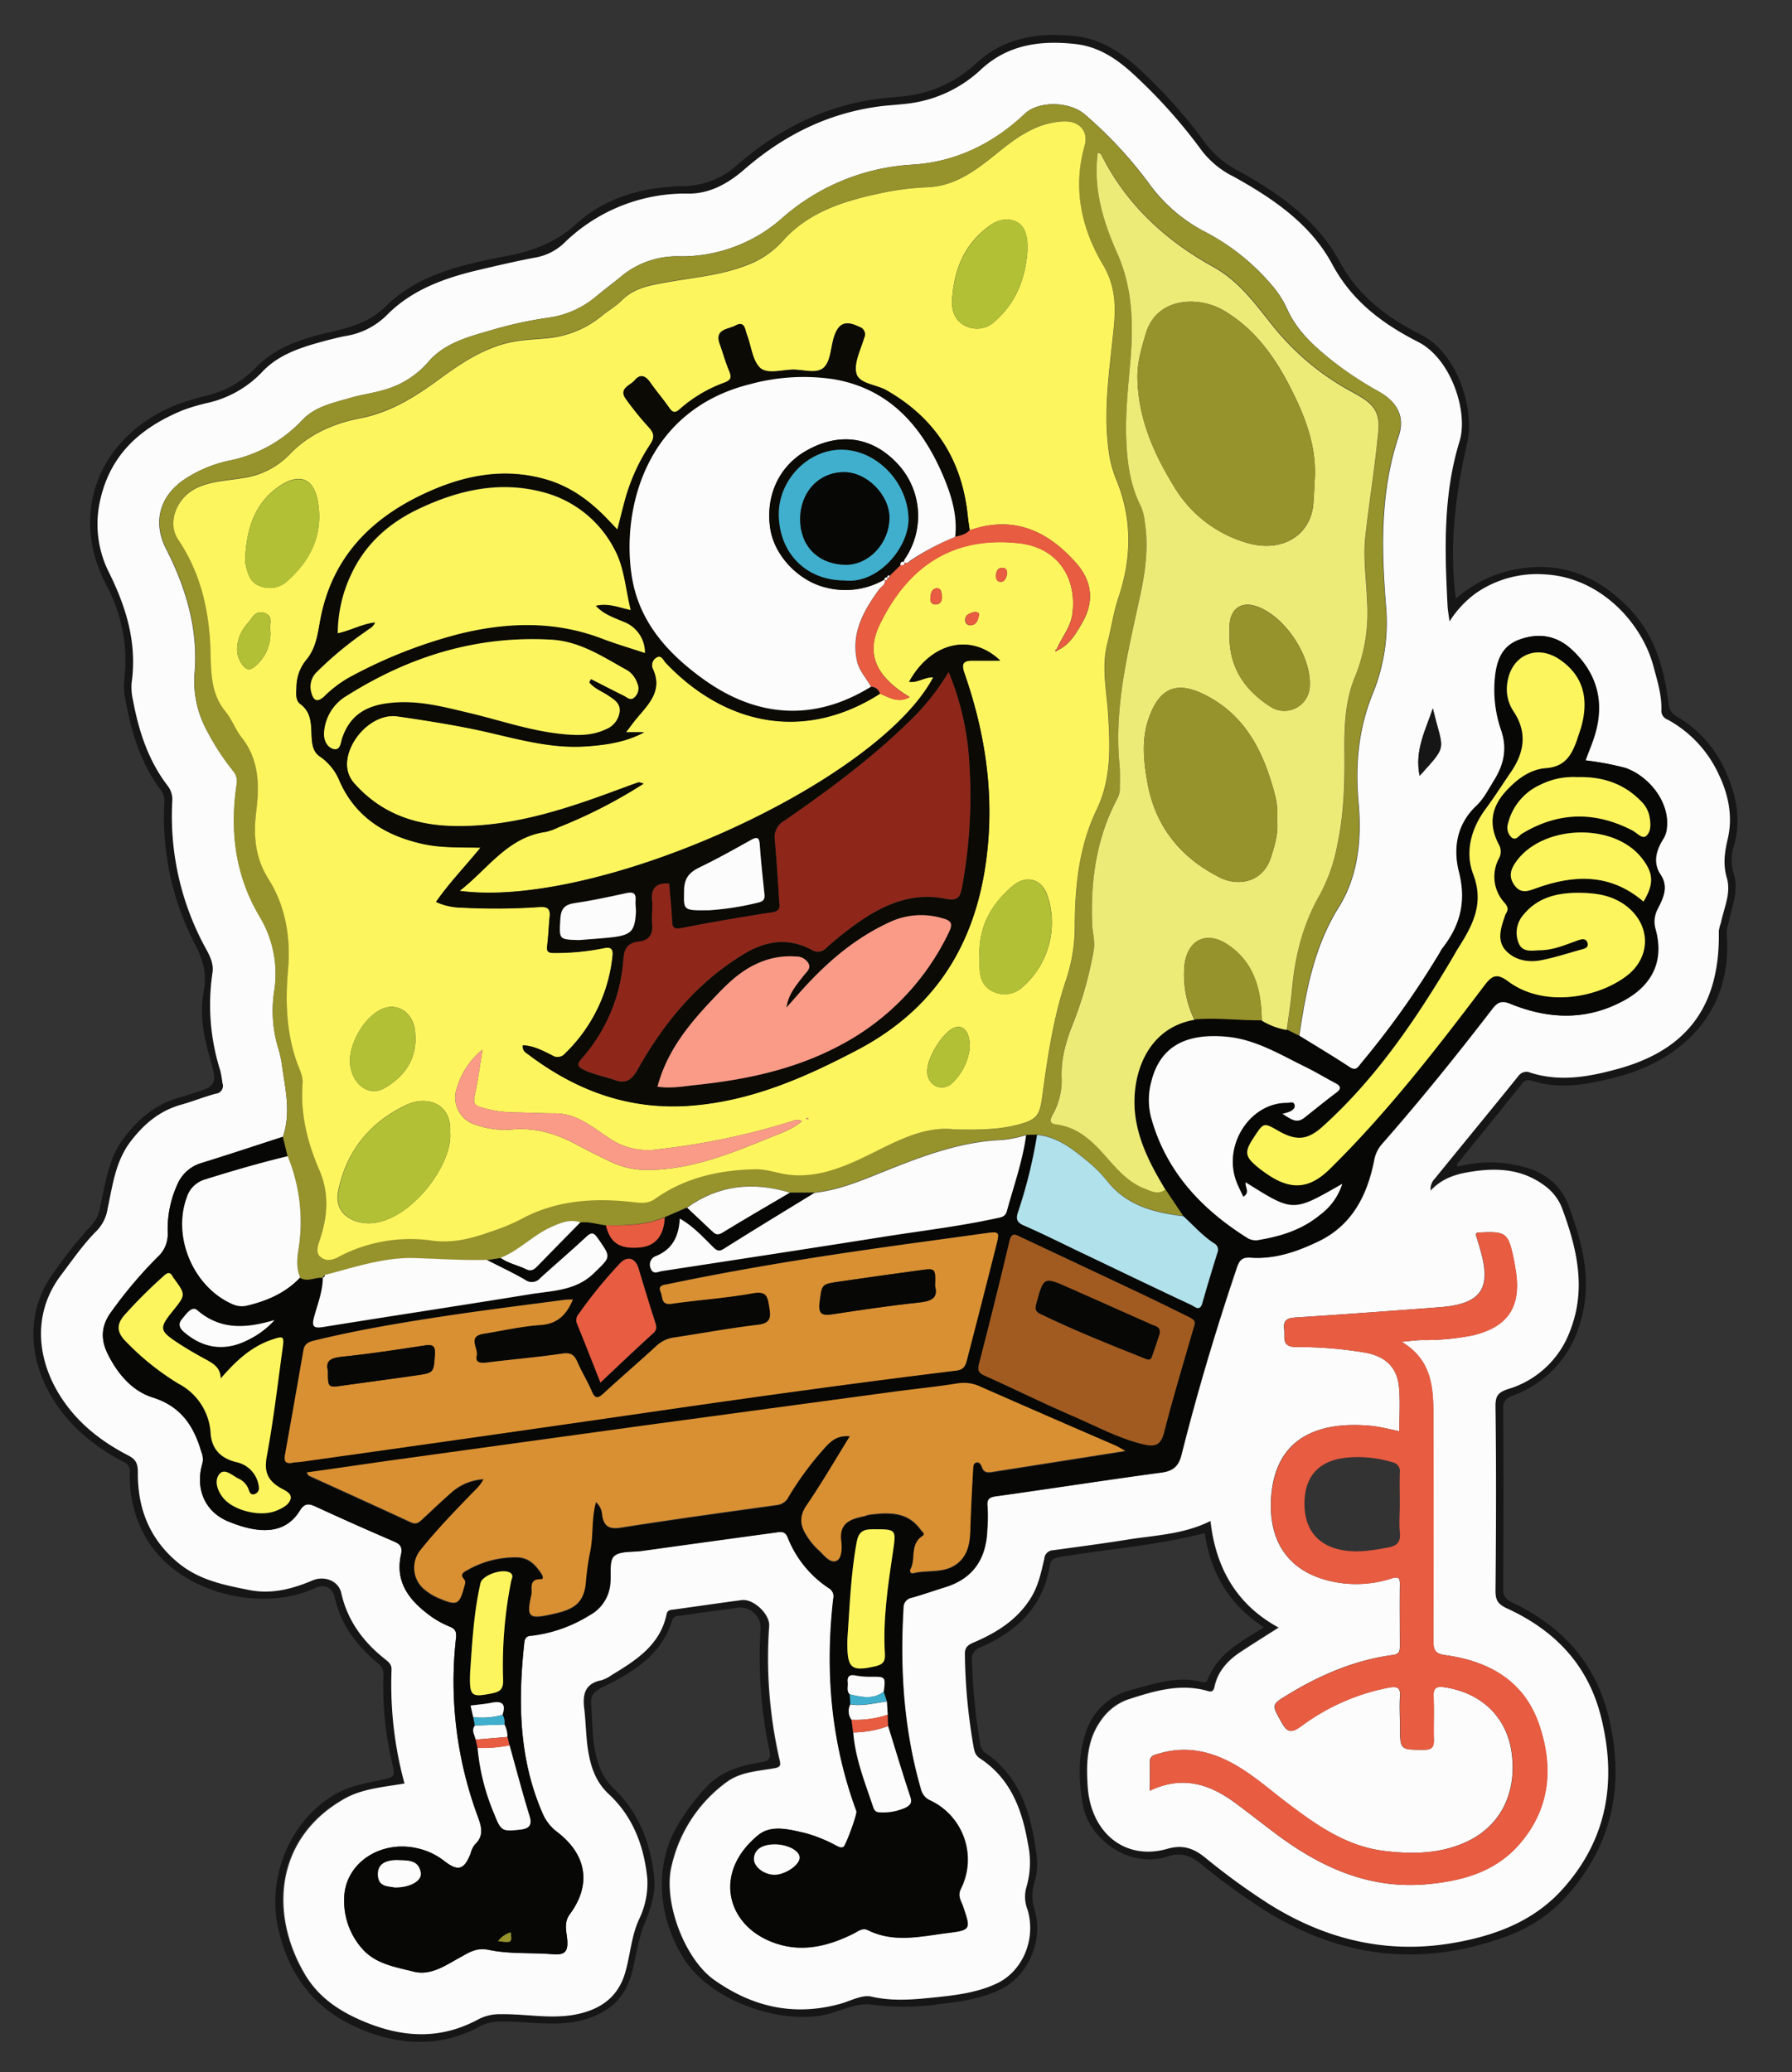 <svg id="Layer_1" data-name="Layer 1" xmlns="http://www.w3.org/2000/svg" viewBox="0 0 422.7 488.71"><rect x="0" y="0" width="422.7" height="488.71" fill="#333333" stroke="none"/><defs><style>.cls-1{fill:transparent;}.cls-2{fill:#161616;}.cls-3{fill:#fcfcfc;}.cls-4{fill:#070705;}.cls-5{fill:#96922c;}.cls-6{fill:#e85c41;}.cls-7{fill:#eceb78;}.cls-8{fill:#d99033;}.cls-9{fill:#fdf55e;}.cls-10{fill:#a15b20;}.cls-11{fill:#b1e1eb;}.cls-12{fill:#3fafcd;}.cls-13{fill:#0b0a05;}.cls-14{fill:#b2c036;}.cls-15{fill:#fa9b87;}.cls-16{fill:#8e271a;}</style></defs><title>8</title><path class="cls-1" d="M462.08,250.69q0,120.68.05,241.35c0,2.21-.49,2.71-2.7,2.71q-208.65-.09-417.29,0c-2.21,0-2.71-.5-2.71-2.71q.09-241.65,0-483.29c0-2.21.5-2.71,2.71-2.71q208.65.09,417.29,0c2.21,0,2.71.5,2.7,2.71Q462,129.71,462.08,250.69ZM383.93,281l-.67-.53c5.06-6.25,10.13-12.49,15.15-18.77a1.81,1.81,0,0,1,2.22-.82c6.75,2.18,13.35.9,20-.78,14.87-3.75,27.72-14.88,26.13-33.89a8.26,8.26,0,0,1,.39-2.29c.76-3.9,2.58-7.74,1.27-11.83a10.84,10.84,0,0,1,.06-6.62c1.77-6.07.52-12.07-1.95-17.47a28,28,0,0,0-11.57-13,3.68,3.68,0,0,1-1.92-3.22c-1.07-8.18-3.24-16-9.17-22.14-7.41-7.74-16.1-11.41-27-9.29a29.38,29.38,0,0,0-14,6.9c-1.4-11-.61-22.44,2.68-36.7,1.82-7.93-2.15-21.13-10.95-25.6-7.81-4-14.62-8.9-19.06-17.11-5.25-9.74-14.15-16.11-23.72-21.42A22.81,22.81,0,0,1,323.9,40a120.76,120.76,0,0,0-14.81-16.74c-4.52-4.34-9.5-7.91-16-8.62-8.59-.94-16.68.26-23.33,6.32a29.31,29.31,0,0,1-16.71,7.81c-2.34.27-4.69.38-7,.71-12.41,1.76-23.06,7.19-32.5,15.34A19.35,19.35,0,0,1,201,50c-9.6.11-18.52,2.44-25.78,9-4.63,4.18-9.88,6.24-15.91,7.41-10.41,2-21.07,4.21-28.93,11.94-3.86,3.79-8.23,4.91-12.94,6.08-.28.07-.58.08-.87.15C110.37,86,104.24,88,99.7,92.8a23.4,23.4,0,0,1-11.29,6.46,70,70,0,0,0-7.31,2.21c-17.58,6.94-25.8,24.8-16.68,42.41a37.56,37.56,0,0,1,4.27,22.73A14.41,14.41,0,0,0,69,171c1.4,7.57,3.55,14.87,8.31,21.12a4.21,4.21,0,0,1,1,3,65.17,65.17,0,0,0,7.44,34c1.78,3.48,2.57,6.8,1.89,10.37-1,5.37-.18,10.43,1.29,15.57,2,7,1.88,7-4.9,9.11-.56.17-1.11.39-1.68.53-6,1.51-10.39,5.17-13.93,10.15s-4,10.54-5.31,16A8,8,0,0,1,61,295a103,103,0,0,0-8.82,11c-7,9.34-6,20.74-.26,30,4.06,6.56,9.8,11.17,16.47,14.72a2.53,2.53,0,0,1,1.65,2.84,28.72,28.72,0,0,0,3,13.62c6.87,14.24,27.58,19.52,40.8,13.34,2.14-1,4-.08,4.53,2.29,1.46,6.41,5.2,11.31,10.12,15.43a3,3,0,0,1,1.38,2.67,78.81,78.81,0,0,0,2.27,21.86c.49,2-.06,2.43-1.78,2.81-4,.9-8.11,1.45-11.77,3.54-10.71,6.12-16.46,19.91-13.4,32.34s10.44,20.25,22.25,24.22c8.63,2.91,17.13,2.63,25.27-1.81a9.86,9.86,0,0,1,4.75-1.08c6.53-.13,13,1.39,19.59-.41,6.17-1.7,10-5.29,11.54-11.51.93-3.76,1.4-7.6,2.9-11.27,1.35-3.31,2.58-7,2.25-10.57-.75-8.1-3.57-15.51-9.58-21.24-2.61-2.49-3.67-5.47-4.35-8.73-.75-3.57-.6-7.23-.94-10.83-.22-2.33.69-3.32,2.77-4.34,7-3.46,13.72-7.42,16.28-15.56.48-1.51,1.66-1.19,2.59-1.33,4.26-.66,8.55-1.2,12.82-1.79a4.79,4.79,0,0,1,5.5,5,106.52,106.52,0,0,0,2.08,28.67c.37,1.7,0,2.42-1.8,2.72-4.57.73-9,1.95-12.5,5.29a46.7,46.7,0,0,0-6.53,8.31c-6.64,10-5.53,22.66.44,32.42,6.67,10.92,24.59,16.36,35,13.18,3.15-1,6.6-2.47,9.64-2a58.09,58.09,0,0,0,15.81-.12c5-.56,10-1.29,14.5-3.49,6.57-3.19,10.12-11.75,8-18.72a10.73,10.73,0,0,1,0-6.63c1-3,.56-6,.07-9-1.38-8.57-4.19-16.33-11.78-21.47a3.34,3.34,0,0,1-1.22-2.55,142.58,142.58,0,0,1-1.84-19,2.9,2.9,0,0,1,2-3.3c8.53-3.72,14.79-9.5,16.32-19.21.25-1.58,1.13-1.89,2.58-2.12,11.22-1.82,22.59-2.69,34-5.6,1.35,9.32,5.74,16.89,13.94,22.23-5.5,3.39-10.95,6.26-13.29,12.41-.3.78-1,.57-1.51.44-5.73-1.46-11.11.45-16.46,1.91A14.88,14.88,0,0,0,295.76,414c-2.05,5.72-2,11.58-.9,17.65,1.52,8.46,11.32,15.09,20.05,12.18,3.28-1.1,5.54-.07,7.95,1.88a152.45,152.45,0,0,0,15,10.88c18.15,11.34,37.32,13.44,57.39,5.91a35,35,0,0,0,14.33-10c10.44-12.12,13.06-26,9.33-41.49-3.13-12.94-11.11-21.54-22.78-27.08-1.76-.84-2.12-1.74-2.12-3.5.07-14,.1-28.09,0-42.13,0-2,.74-2.53,2.38-3.19a25.4,25.4,0,0,0,15.81-17.23c3-9.73.5-18.68-2.74-27.52-1.72-4.71-5.5-7.85-10.72-9.17A30,30,0,0,0,383.93,281Z" transform="translate(-39.43 -6.04)"/><path class="cls-2" d="M383.93,281a30,30,0,0,1,14.8.21c5.22,1.32,9,4.46,10.72,9.17,3.24,8.84,5.7,17.79,2.74,27.52a25.4,25.4,0,0,1-15.81,17.23c-1.64.66-2.4,1.21-2.38,3.19.12,14,.09,28.09,0,42.13,0,1.76.36,2.66,2.12,3.5,11.67,5.54,19.65,14.14,22.78,27.08,3.73,15.48,1.11,29.37-9.33,41.49a35,35,0,0,1-14.33,10c-20.07,7.53-39.24,5.43-57.39-5.91a152.45,152.45,0,0,1-15-10.88c-2.41-1.95-4.67-3-7.95-1.88-8.73,2.91-18.53-3.72-20.05-12.18-1.08-6.07-1.15-11.93.9-17.65a14.88,14.88,0,0,1,10.54-9.44c5.35-1.46,10.73-3.37,16.46-1.91.51.13,1.21.34,1.51-.44,2.34-6.15,7.79-9,13.29-12.41-8.2-5.34-12.59-12.91-13.94-22.23-11.37,2.91-22.74,3.78-34,5.6-1.45.23-2.33.54-2.58,2.12-1.53,9.71-7.79,15.49-16.32,19.21a2.9,2.9,0,0,0-2,3.3,142.58,142.58,0,0,0,1.84,19,3.34,3.34,0,0,0,1.22,2.55c7.59,5.14,10.4,12.9,11.78,21.47.49,3,.89,6-.07,9a10.73,10.73,0,0,0,0,6.63c2.12,7-1.43,15.53-8,18.72-4.52,2.2-9.54,2.93-14.5,3.49a58.09,58.09,0,0,1-15.81.12c-3-.48-6.49,1-9.64,2-10.44,3.18-28.36-2.26-35-13.18-6-9.76-7.08-22.45-.44-32.42a46.7,46.7,0,0,1,6.53-8.31c3.53-3.34,7.93-4.56,12.5-5.29,1.85-.3,2.17-1,1.8-2.72a106.52,106.52,0,0,1-2.08-28.67,4.79,4.79,0,0,0-5.5-5c-4.27.59-8.56,1.13-12.82,1.79-.93.14-2.11-.18-2.59,1.33-2.56,8.14-9.27,12.1-16.28,15.56-2.08,1-3,2-2.77,4.34.34,3.6.19,7.26.94,10.83.68,3.26,1.74,6.24,4.35,8.73,6,5.73,8.83,13.14,9.58,21.24.33,3.61-.9,7.26-2.25,10.57-1.5,3.67-2,7.51-2.9,11.27-1.52,6.22-5.37,9.81-11.54,11.51-6.55,1.8-13.06.28-19.59.41a9.86,9.86,0,0,0-4.75,1.08c-8.14,4.44-16.64,4.72-25.27,1.81-11.81-4-19.16-11.64-22.25-24.22s2.69-26.22,13.4-32.34c3.66-2.09,7.77-2.64,11.77-3.54,1.72-.38,2.27-.81,1.78-2.81a78.81,78.81,0,0,1-2.27-21.86,3,3,0,0,0-1.38-2.67c-4.92-4.12-8.66-9-10.12-15.43-.53-2.37-2.39-3.29-4.53-2.29-13.22,6.18-33.93.9-40.8-13.34a28.72,28.72,0,0,1-3-13.62,2.53,2.53,0,0,0-1.65-2.84C61.74,347.18,56,342.57,51.94,336c-5.73-9.25-6.71-20.65.26-30A103,103,0,0,1,61,295a8,8,0,0,0,2-4.11c1.28-5.5,1.86-11.2,5.31-16s7.92-8.64,13.93-10.15c.57-.14,1.12-.36,1.68-.53,6.78-2.1,6.9-2.14,4.9-9.11-1.47-5.14-2.31-10.2-1.29-15.57.68-3.57-.11-6.89-1.89-10.37a65.17,65.17,0,0,1-7.44-34,4.21,4.21,0,0,0-1-3C72.53,185.86,70.38,178.56,69,171a14.41,14.41,0,0,1-.29-4.38,37.56,37.56,0,0,0-4.27-22.73c-9.12-17.61-.9-35.47,16.68-42.41a70,70,0,0,1,7.31-2.21A23.4,23.4,0,0,0,99.7,92.8c4.54-4.79,10.67-6.76,16.91-8.29.29-.07.59-.08.87-.15,4.71-1.17,9.08-2.29,12.94-6.08,7.86-7.73,18.52-9.94,28.93-11.94,6-1.17,11.28-3.23,15.91-7.41,7.26-6.54,16.18-8.87,25.78-9a19.35,19.35,0,0,0,12.51-5.18c9.44-8.15,20.09-13.58,32.5-15.34,2.32-.33,4.67-.44,7-.71a29.31,29.31,0,0,0,16.71-7.81c6.65-6.06,14.74-7.26,23.33-6.32,6.49.71,11.47,4.28,16,8.62A120.76,120.76,0,0,1,323.9,40a22.81,22.81,0,0,0,7.88,6.46c9.57,5.31,18.47,11.68,23.72,21.42C359.94,76,366.75,81,374.56,84.94c8.8,4.47,12.77,17.67,10.95,25.6-3.29,14.26-4.08,25.74-2.68,36.7a29.38,29.38,0,0,1,14-6.9c10.88-2.12,19.57,1.55,27,9.29,5.93,6.19,8.1,14,9.17,22.14a3.68,3.68,0,0,0,1.92,3.22,28,28,0,0,1,11.57,13c2.47,5.4,3.72,11.4,1.95,17.47a10.84,10.84,0,0,0-.06,6.62c1.31,4.09-.51,7.93-1.27,11.83a8.26,8.26,0,0,0-.39,2.29c1.59,19-11.26,30.14-26.13,33.89-6.63,1.68-13.23,3-20,.78a1.81,1.81,0,0,0-2.22.82c-5,6.28-10.09,12.52-15.15,18.77l-.12.7ZM134.85,426.65c-5.16.87-10.48,1.25-15,3.92-15.6,9.22-17.11,26.69-8.7,41,3.35,5.68,8.52,9,14.74,11.49,9.06,3.6,17.62,3.78,26.2-.87a10.83,10.83,0,0,1,5.28-1.19c6.53-.11,13.06,1.5,19.59-.4,5.17-1.5,8.44-4.59,9.84-9.78,1.07-4,1.35-8.16,3.11-12.08a19.61,19.61,0,0,0,2-9.71c-.75-7.6-3.35-14.59-9.05-19.89-2.89-2.68-4.1-6-4.77-9.47s-.63-7.22-1.07-10.82c-.42-3.37.26-5.86,4.07-6.61a7.86,7.86,0,0,0,2.35-1.18c5.74-3.49,11.44-7,13-14.31.25-1.19,1.18-1.1,2-1.22,5.24-.73,10.48-1.49,15.73-2.19,2.78-.36,6.71,3.3,6.51,6.13A106.94,106.94,0,0,0,223.2,421c.3,1.3.24,1.75-1.34,2-3.82.66-7.88.83-11.16,3.25a33.63,33.63,0,0,0-12.94,19.63c-2.12,8.35,3,22,10,27,9.11,6.45,18.92,8.65,29.78,5.63,2.43-.68,5.11-2.19,7.3-1.69,5.34,1.23,10.54.64,15.79.1,4.77-.5,9.61-1.18,13.95-3.28,5.9-2.87,9.15-10.32,7.1-17.29a8.19,8.19,0,0,1-.32-5.18,20.93,20.93,0,0,0,.39-10.46c-1.38-8.08-4.11-15.35-11.33-20.08-1.19-.78-1.33-1.9-1.53-3a135.23,135.23,0,0,1-2-21.36c0-1.67.57-2.3,2-2.93,5.37-2.29,10.23-5.26,13.48-10.41,1.85-2.92,2.51-6.16,3.25-9.38a2.15,2.15,0,0,1,2.09-2c5.83-.79,11.66-1.56,17.47-2.49,6.51-1.05,13.24-1.2,19.66-4.41,1.21,11,6.14,19.76,16.08,25.15-3.22,2.06-6.13,3.86-9,5.76-3,2-5.37,4.55-6.14,8.23-.34,1.59-1.31,1-2.24.79-6.32-1.58-12.28.28-18.14,2.17a12.87,12.87,0,0,0-6.23,4.73c-3.54,4.76-3.65,10.28-3.3,15.75.69,10.87,8.72,17.62,18.78,14.74,3.79-1.09,6.35,0,9,2.13a156.64,156.64,0,0,0,15,10.9c13.64,8.57,28.32,12,44.38,9,9.61-1.78,18.35-5.24,24.95-12.64,10.45-11.71,12.69-25.33,9-40.35-3.06-12.44-10.95-20.56-22.19-25.72-2.19-1-2.75-2-2.74-4.19.1-14.44.15-28.88,0-43.32,0-2.59.51-3.44,3.06-4.26a22.39,22.39,0,0,0,14.59-13.86c3.85-9.93,1.5-19.5-2-28.91a11.83,11.83,0,0,0-4.15-5.24c-5.09-3.76-10.85-4.18-16.8-3.28-3.52.53-7,1.35-10,4.52a3.54,3.54,0,0,1,1-2.85c6.56-8.07,13.17-16.1,19.7-24.18a2.32,2.32,0,0,1,2.84-.79c7,2.22,13.75,1,20.54-.87,16.52-4.54,24.22-14.95,23.9-32.5a8.71,8.71,0,0,1,.48-1.92c.7-3.53,2.48-7,1.4-10.67-.94-3.17-.49-6.13.23-9.22,1.24-5.28.12-10.49-2.12-15.14a28,28,0,0,0-12.05-12.93,2.22,2.22,0,0,1-1.49-2.23c.1-3.58-1-7-1.88-10.39-2.72-10.32-12.65-21-25.76-21.64A25.29,25.29,0,0,0,387.5,146a24.41,24.41,0,0,0-6.2,6.66c-.22-1.78-.41-2.74-.46-3.71-.67-13-1.09-26.05,2.83-38.79,2.11-6.83-1.92-19.42-9.73-23.41-8.35-4.26-15.6-9.57-20.3-18.34-5.09-9.49-13.94-15.49-23.23-20.65a21.48,21.48,0,0,1-7.47-6.05,124.1,124.1,0,0,0-15.4-17.39c-4.1-3.9-8.57-7.18-14.45-7.84-8.18-.92-15.88.09-22.21,5.92a30.48,30.48,0,0,1-16.94,8.07c-2.52.34-5.08.42-7.6.78-12,1.69-22.32,6.92-31.43,14.85-3.66,3.18-8,5.7-12.95,5.65a40.84,40.84,0,0,0-29.08,11.35,13.21,13.21,0,0,1-6.58,3.66c-4.72.87-9.4,2-14.07,3.07-7.92,1.87-15.55,4.62-21.38,10.47a17.7,17.7,0,0,1-9.91,5.08c-1.44.26-2.86.64-4.29,1-5.64,1.45-11.31,3.13-15.38,7.5a25.42,25.42,0,0,1-12.81,7.26,45.65,45.65,0,0,0-5.91,1.75c-10,4.14-17.34,10.57-19.61,21.93a25.26,25.26,0,0,0,2.33,16.51c4,8.22,6.53,16.54,5.25,25.76a13,13,0,0,0,.3,4.1c1.35,7.29,3.58,14.24,8.17,20.22a5.3,5.3,0,0,1,1.1,3.8,64.8,64.8,0,0,0,8,34.75c1,1.78,1.8,3.5,1.5,5.53a51.28,51.28,0,0,0,1.84,23.15,27.24,27.24,0,0,1,.5,2.89A1.86,1.86,0,0,1,90.36,264c-2.74.73-5.39,1.82-8.12,2.58-5.06,1.4-8.75,4.51-11.9,8.6-3.65,4.74-4.3,10.43-5.49,15.95a9.52,9.52,0,0,1-2.5,5.13c-3.22,3.19-5.76,6.93-8.49,10.53-6.87,9.05-5.75,20,0,28.78,4,6.14,9.46,10.42,15.81,13.71,1.82.94,2.34,1.88,2.32,4-.08,8.51,2.74,15.79,9.57,21.4,5,4.07,10.85,5.2,16.81,6.38,5.22,1,10.13-.27,14.86-2.3,2.78-1.19,6.08,0,6.74,3,1.47,6.53,5.19,11.53,10.33,15.59.88.7,1.6,1.27,1.53,2.58A88.54,88.54,0,0,0,134.85,426.65Z" transform="translate(-39.43 -6.04)"/><path class="cls-3" d="M134.85,426.65a88.54,88.54,0,0,1-3.06-26.75c.07-1.31-.65-1.88-1.53-2.58-5.14-4.06-8.86-9.06-10.33-15.59-.66-2.93-4-4.14-6.74-3-4.73,2-9.64,3.32-14.86,2.3-6-1.18-11.85-2.31-16.81-6.38-6.83-5.61-9.65-12.89-9.57-21.4,0-2.13-.5-3.07-2.32-4-6.35-3.29-11.84-7.57-15.81-13.71-5.71-8.82-6.83-19.73,0-28.78,2.73-3.6,5.27-7.34,8.49-10.53a9.52,9.52,0,0,0,2.5-5.13c1.19-5.52,1.84-11.21,5.49-15.95,3.15-4.09,6.84-7.2,11.9-8.6,2.73-.76,5.38-1.85,8.12-2.58a1.86,1.86,0,0,0,1.58-2.53,27.24,27.24,0,0,0-.5-2.89,51.28,51.28,0,0,1-1.84-23.15c.3-2-.54-3.75-1.5-5.53a64.8,64.8,0,0,1-8-34.75,5.3,5.3,0,0,0-1.1-3.8c-4.59-6-6.82-12.93-8.17-20.22a13,13,0,0,1-.3-4.1c1.28-9.22-1.2-17.54-5.25-25.76a25.26,25.26,0,0,1-2.33-16.51c2.27-11.36,9.56-17.79,19.61-21.93a45.65,45.65,0,0,1,5.91-1.75,25.42,25.42,0,0,0,12.81-7.26c4.07-4.37,9.74-6,15.38-7.5,1.43-.36,2.85-.74,4.29-1a17.7,17.7,0,0,0,9.91-5.08c5.83-5.85,13.46-8.6,21.38-10.47,4.67-1.1,9.35-2.2,14.07-3.07a13.21,13.21,0,0,0,6.58-3.66A40.84,40.84,0,0,1,202,51.7c4.94,0,9.29-2.47,12.95-5.65,9.11-7.93,19.42-13.16,31.43-14.85,2.52-.36,5.08-.44,7.6-.78a30.48,30.48,0,0,0,16.94-8.07c6.33-5.83,14-6.84,22.21-5.92,5.88.66,10.35,3.94,14.45,7.84a124.1,124.1,0,0,1,15.4,17.39,21.48,21.48,0,0,0,7.47,6.05c9.29,5.16,18.14,11.16,23.23,20.65,4.7,8.77,11.95,14.08,20.3,18.34,7.81,4,11.84,16.58,9.73,23.41-3.92,12.74-3.5,25.75-2.83,38.79.05,1,.24,1.93.46,3.71a24.41,24.41,0,0,1,6.2-6.66,25.29,25.29,0,0,1,16.14-4.45c13.11.6,23,11.32,25.76,21.64.9,3.4,2,6.81,1.88,10.39a2.22,2.22,0,0,0,1.49,2.23,28,28,0,0,1,12.05,12.93c2.24,4.65,3.36,9.86,2.12,15.14-.72,3.09-1.17,6-.23,9.22,1.08,3.67-.7,7.14-1.4,10.67a8.71,8.71,0,0,0-.48,1.92c.32,17.55-7.38,28-23.9,32.5-6.79,1.87-13.58,3.09-20.54.87a2.32,2.32,0,0,0-2.84.79c-6.53,8.08-13.14,16.11-19.7,24.18a3.54,3.54,0,0,0-1,2.85c3-3.17,6.47-4,10-4.52,5.95-.9,11.71-.48,16.8,3.28a11.83,11.83,0,0,1,4.15,5.24c3.5,9.41,5.85,19,2,28.91a22.39,22.39,0,0,1-14.59,13.86c-2.55.82-3.09,1.67-3.06,4.26.19,14.44.14,28.88,0,43.32,0,2.22.55,3.18,2.74,4.19,11.24,5.16,19.13,13.28,22.19,25.72,3.7,15,1.46,28.64-9,40.35-6.6,7.4-15.34,10.86-24.95,12.64-16.06,3-30.74-.46-44.38-9a156.64,156.64,0,0,1-15-10.9c-2.68-2.17-5.24-3.22-9-2.13-10.06,2.88-18.09-3.87-18.78-14.74-.35-5.47-.24-11,3.3-15.75a12.87,12.87,0,0,1,6.23-4.73c5.86-1.89,11.82-3.75,18.14-2.17.93.23,1.9.8,2.24-.79.77-3.68,3.12-6.23,6.14-8.23,2.86-1.9,5.77-3.7,9-5.76-9.94-5.39-14.87-14.11-16.08-25.15-6.42,3.21-13.15,3.36-19.66,4.41-5.81.93-11.64,1.7-17.47,2.49a2.15,2.15,0,0,0-2.09,2c-.74,3.22-1.4,6.46-3.25,9.38-3.25,5.15-8.11,8.12-13.48,10.41-1.47.63-2.07,1.26-2,2.93a135.23,135.23,0,0,0,2,21.36c.2,1.11.34,2.23,1.53,3,7.22,4.73,9.95,12,11.33,20.08a20.93,20.93,0,0,1-.39,10.46,8.19,8.19,0,0,0,.32,5.18c2.05,7-1.2,14.42-7.1,17.29-4.34,2.1-9.18,2.78-13.95,3.28-5.25.54-10.45,1.13-15.79-.1-2.19-.5-4.87,1-7.3,1.69-10.86,3-20.67.82-29.78-5.63-7.06-5-12.15-18.67-10-27a33.63,33.63,0,0,1,12.94-19.63c3.28-2.42,7.34-2.59,11.16-3.25,1.58-.27,1.64-.72,1.34-2a106.94,106.94,0,0,1-2.45-31.56c.2-2.83-3.73-6.49-6.51-6.13-5.25.7-10.49,1.46-15.73,2.19-.86.12-1.79,0-2,1.22-1.56,7.28-7.26,10.82-13,14.31a7.86,7.86,0,0,1-2.35,1.18c-3.81.75-4.49,3.24-4.07,6.61.44,3.6.4,7.27,1.07,10.82s1.88,6.79,4.77,9.47c5.7,5.3,8.3,12.29,9.05,19.89a19.61,19.61,0,0,1-2,9.71c-1.76,3.92-2,8.07-3.11,12.08-1.4,5.19-4.67,8.28-9.84,9.78-6.53,1.9-13.06.29-19.59.4a10.83,10.83,0,0,0-5.28,1.19c-8.58,4.65-17.14,4.47-26.2.87-6.22-2.48-11.39-5.81-14.74-11.49-8.41-14.27-6.9-31.74,8.7-41C124.37,427.9,129.69,427.52,134.85,426.65ZM106.17,274.12c-6.42,2.08-12.81,4.21-19.26,6.2a8.87,8.87,0,0,0-5.57,4.84A25.41,25.41,0,0,0,79,296.87a7.24,7.24,0,0,1-2.39,5.61,102.1,102.1,0,0,0-11.18,13.27c-2.21,3.19-2.23,6.3-.56,9.65,2.32,4.66,5.73,8.67,10.55,10.19,6.7,2.11,9.7,6.69,11.5,12.84a4.49,4.49,0,0,1,.24,2.76c-1.72,5.85.54,11.34,6.06,13.63,7.29,3,13.42,3.13,16.91-2.5,1.11-1.8,2.06-1.76,3.73-1q9.19,4.25,18.5,8.24c1.54.66,2,1.38,1.66,3.07-1.35,5.94,1.41,10.2,5.88,13.69a22,22,0,0,0,5.54,3.3c1.5.57,1.69,1.34,1.53,2.86A91.48,91.48,0,0,0,152,434.13c.86,2.37,1.79,4.72-.57,6.89a5.47,5.47,0,0,0-1,2.1c-1.52,3.87-2.95,4.36-6.24,1.8a16,16,0,0,0-6.6-3.05c-8.77-1.85-16.94,3.86-17,12A17,17,0,0,0,125,465.78c3.22,3.52,7.79,4.17,12,5.25,4,1,7.47-1.44,10.82-3.28,2.25-1.22,3.94-2.48,7-1.83,4.83,1,10,.58,14.94,1,2.56.2,3.69-.29,3.48-3.23-.14-2-.92-4.16.6-6.21,5.15-6.94,4.08-14-3-19.38a10.77,10.77,0,0,1-3.5-4.54c-5.6-12.94-5.72-26.45-4.24-40.15.18-1.66,1.17-1.53,2.19-1.65A33.44,33.44,0,0,0,178.52,387a9.36,9.36,0,0,0,4.93-7.82c.17-2.12-.31-5.06.87-6.13,1.38-1.26,4.24-.91,6.47-1.22q15.74-2.18,31.48-4.33c1.19-.16,2.38-.56,3.07,1.25a25.43,25.43,0,0,0,9.71,11.9,2.23,2.23,0,0,1,1,2.47c-2,17.12-.5,33.86,5.47,50.11.23.62-2.53,8.17-3.08,8.42-.72.32-1.3-.14-1.91-.43a34,34,0,0,0-7.06-2.84c-3.75-.86-8-2.06-11.1.46-10.28,8.41-7.76,20.09,1.93,24.66,7.09,3.34,13.94,1.87,20.6-1.48,1-.53,2-1.38,3.28-.77,6.16,3.07,12.51,1.46,18.78.68,5.58-.7,5.51-.87,3.65-6.36-.43-1.28-1.34-2.39-.48-4.1a15.39,15.39,0,0,0-7.05-20.72,3.93,3.93,0,0,1-2.37-2.66c-4.06-14-5-28.34-4.13-42.83a2.34,2.34,0,0,1,2-2.42c2.64-.75,5.23-1.66,7.84-2.47,6.69-2.07,9.71-6.82,9.93-13.61a40.65,40.65,0,0,0,.06-5.29c-.19-1.71.2-2.29,2-2.54,13-1.8,26-3.85,39-5.59,2.82-.37,4.07-1.55,4.74-4.2,3.75-14.9,8.15-29.61,13.07-44.17.59-1.76,1.3-2.46,3.23-2.32,5.75.41,11.09-1.46,16.11-3.89,7.78-3.78,11.37-10.77,13-18.91a8,8,0,0,1,1.8-3.92c9.07-10.32,17.69-21,26.08-31.9,1.21-1.57,2.16-2.12,4.3-1.24,9.16,3.71,18.3,4,27.18-1,6.44-3.68,9-9.26,7.12-16.37a6.39,6.39,0,0,1,.43-5c1.27-2.5,2.62-5.21.7-8.08s-1-5.88.66-8.49a5.65,5.65,0,0,0,.82-2.6c.69-6.41-4.74-12.49-10-14.15a71.81,71.81,0,0,0-9.19-1.71c.82-2.26,1.74-4.33,2.34-6.48,2.12-7.59.28-14.14-5.46-19.55-3.65-3.46-7.92-4.12-12.53-2.41-4.34,1.61-5.38,5.4-5.72,9.46a29.15,29.15,0,0,0,1.53,11.89c1.53,4.45.58,8.27-1.78,12-1.26,2-2.37,4.18-4,5.76-4.73,4.45-5.57,10.11-4.15,15.72,1.75,6.9.29,12.57-3.91,17.91a10.32,10.32,0,0,0-.6,1,205.09,205.09,0,0,1-18.56,26.11c-.7.84-1.18,2-2.77.94-3.91-2.58-7.95-5-11.94-7.44,1.61-10.56,3.45-20.89,9.34-30.33,4.54-7.26,5.42-16,4.66-24.5-.82-9-.06-17.52,3.37-25.91a44.28,44.28,0,0,0,3.08-20.7c-1.07-13.4-1.39-26.84,3-39.92,1.55-4.59-.32-8.06-4.58-10.49a84.24,84.24,0,0,1-10.81-7.1c-4.4-3.5-8.6-7.21-10.94-12.5a23.34,23.34,0,0,0-3.28-5.19,52.38,52.38,0,0,0-16.43-13.14,37.83,37.83,0,0,1-12.75-11.07A98.2,98.2,0,0,0,295.3,33c-3.66-3.13-10.91-3.19-14.13-.14-7.45,7.09-16.37,11.4-26.51,12a50.88,50.88,0,0,0-31.09,12.92,35.83,35.83,0,0,1-24.44,8.7,20.56,20.56,0,0,0-13.48,5c-1.92,1.54-3.85,3-5.75,4.59A22.19,22.19,0,0,1,168.49,81,94.4,94.4,0,0,0,155,84c-5.27,1.52-10.77,3-14.5,7.33A21.39,21.39,0,0,1,130,98c-2.63.78-5.38,1.13-8,1.9-4,1.18-8.24,2-11.3,5.24a32.37,32.37,0,0,1-16.93,9.48,30.5,30.5,0,0,0-11.29,4.77c-5.52,4-7,10-3.89,16.07,4.71,9.25,7.62,18.93,6.73,29.41A24.18,24.18,0,0,0,88,177.91a58.17,58.17,0,0,0,6.39,9.86,3.72,3.72,0,0,1,.89,3.19c-1.66,11-.33,21.64,5.46,31.23a26.18,26.18,0,0,1,3.4,17.5A30.45,30.45,0,0,0,105,253a24.78,24.78,0,0,1,.91,4C106.69,262.69,108.12,268.38,106.17,274.12ZM369.5,343.56c-2.23-.44-4.32-1-6.44-1.24-12.19-1.21-23,2.38-23.82,17.21-.5,8.76,2.95,16.5,13.29,19.21a27,27,0,0,0,15.1-.45c1.67-.53,2.05-.12,2,1.52-.07,4.81,0,9.62,0,14.43,0,1.25-.21,1.91-1.7,2.1-8.9,1.18-17,4.65-24.59,9.26-4.07,2.47-4,2.39-1.65,6.6,1.28,2.33,2.25,2.69,4.56,1a50.61,50.61,0,0,1,20.82-9.18c1.78-.32,2.76-.1,2.59,2.09-.18,2.35,0,4.72,0,7.07,0,5.59,0,5.47,5.58,5.52,2.11,0,2.44-.8,2.38-2.58-.1-3.34.09-6.68-.07-10-.1-2.16.83-2.44,2.63-2.17,8.87,1.35,14.8,7.21,15.85,15.74,1.18,9.64-2.95,17.34-11.19,20.93-6.06,2.65-12.42,2.7-18.8,1.94-9.05-1.07-16.2-6.16-23.18-11.47-4.3-3.27-8.34-6.9-13.15-9.43-5.3-2.8-10.88-3.84-16.77-2.11-1.05.31-2.38.43-2.32,2.13.07,2.1,0,4.2,0,6.67,7.73-3.7,14.17-1.55,20.2,2.9,3.16,2.33,6.24,4.77,9.38,7.13,10.65,8,22.19,13.31,35.95,12,8.23-.76,15.94-2.89,21.59-9.35,7.38-8.44,8.17-18.35,4.65-28.47s-11.79-14.79-22-16.18c-2.55-.35-2.89-1.29-2.88-3.5q.12-26.65,0-53.33c0-6.47-.44-12.87-7.5-17.08,2.11-.19,3.44-.37,4.78-.41a56.82,56.82,0,0,0,12-1.1c8.21-1.95,11.45-6.71,10.19-15-.13-.87-.27-1.75-.44-2.61-1.36-6.68-1.78-7-8.58-6.63-.14,0-.26.2-.47.38.34,1.07.7,2.19,1,3.3,2.87,9.54.39,13.18-9.58,13.93-11.24.85-22.49,1.68-33.75,2.4-2,.13-3.11.51-2.83,2.84.23,1.92-.67,4.11,2.77,4.13A97.78,97.78,0,0,1,361.27,325c5,.87,7.75,3.51,8.17,8.27C369.74,336.66,369.5,340.11,369.5,343.56ZM374.3,189c6.81-7.59,5.55-5.67,3.11-15.9C375.72,178.21,373.05,183.05,374.3,189Z" transform="translate(-39.43 -6.04)"/><path class="cls-1" d="M383.93,281l-.79.17.12-.7Z" transform="translate(-39.43 -6.04)"/><path class="cls-4" d="M345.8,250.24c4,2.47,8,4.86,11.94,7.44,1.59,1.06,2.07-.1,2.77-.94a205.09,205.09,0,0,0,18.56-26.11,10.32,10.32,0,0,1,.6-1c4.2-5.34,5.66-11,3.91-17.91-1.42-5.61-.58-11.27,4.15-15.72,1.67-1.58,2.78-3.78,4-5.76,2.36-3.71,3.31-7.53,1.78-12A29.15,29.15,0,0,1,392,166.36c.34-4.06,1.38-7.85,5.72-9.46,4.61-1.71,8.88-1.05,12.53,2.41,5.74,5.41,7.58,12,5.46,19.55-.6,2.15-1.52,4.22-2.34,6.48a71.81,71.81,0,0,1,9.19,1.71c5.3,1.66,10.73,7.74,10,14.15a5.65,5.65,0,0,1-.82,2.6c-1.63,2.61-2.68,5.49-.66,8.49s.57,5.58-.7,8.08a6.39,6.39,0,0,0-.43,5c1.84,7.11-.68,12.69-7.12,16.37-8.88,5.06-18,4.76-27.18,1-2.14-.88-3.09-.33-4.3,1.24-8.39,10.88-17,21.58-26.08,31.9a8,8,0,0,0-1.8,3.92c-1.62,8.14-5.21,15.13-13,18.91-5,2.43-10.36,4.3-16.11,3.89-1.93-.14-2.64.56-3.23,2.32-4.92,14.56-9.32,29.27-13.07,44.17-.67,2.65-1.92,3.83-4.74,4.2-13,1.74-26,3.79-39,5.59-1.83.25-2.22.83-2,2.54a40.65,40.65,0,0,1-.06,5.29c-.22,6.79-3.24,11.54-9.93,13.61-2.61.81-5.2,1.72-7.84,2.47a2.34,2.34,0,0,0-2,2.42c-.87,14.49.07,28.8,4.13,42.83a3.93,3.93,0,0,0,2.37,2.66,15.39,15.39,0,0,1,7.05,20.72c-.86,1.71,0,2.82.48,4.1,1.86,5.49,1.93,5.66-3.65,6.36-6.27.78-12.62,2.39-18.78-.68-1.23-.61-2.23.24-3.28.77-6.66,3.35-13.51,4.82-20.6,1.48-9.69-4.57-12.21-16.25-1.93-24.66,3.07-2.52,7.35-1.32,11.1-.46a34,34,0,0,1,7.06,2.84c.61.29,1.19.75,1.91.43.55-.25,3.31-7.8,3.08-8.42-6-16.25-7.43-33-5.47-50.11a2.23,2.23,0,0,0-1-2.47,25.43,25.43,0,0,1-9.71-11.9c-.69-1.81-1.88-1.41-3.07-1.25q-15.74,2.13-31.48,4.33c-2.23.31-5.09,0-6.47,1.22-1.18,1.07-.7,4-.87,6.13a9.36,9.36,0,0,1-4.93,7.82,33.44,33.44,0,0,1-13.13,4.77c-1,.12-2,0-2.19,1.65-1.48,13.7-1.36,27.21,4.24,40.15a10.77,10.77,0,0,0,3.5,4.54c7,5.36,8.11,12.44,3,19.38-1.52,2.05-.74,4.2-.6,6.21.21,2.94-.92,3.43-3.48,3.23-5-.4-10.11,0-14.94-1-3.1-.65-4.79.61-7,1.83-3.35,1.84-6.8,4.3-10.82,3.28-4.23-1.08-8.8-1.73-12-5.25a17,17,0,0,1-4.37-11.87c0-8.18,8.18-13.89,17-12a16,16,0,0,1,6.6,3.05c3.29,2.56,4.72,2.07,6.24-1.8a5.47,5.47,0,0,1,1-2.1c2.36-2.17,1.43-4.52.57-6.89a91.48,91.48,0,0,1-5.07-41.64c.16-1.52,0-2.29-1.53-2.86a22,22,0,0,1-5.54-3.3c-4.47-3.49-7.23-7.75-5.88-13.69.38-1.69-.12-2.41-1.66-3.07q-9.32-4-18.5-8.24c-1.67-.77-2.62-.81-3.73,1-3.49,5.63-9.62,5.53-16.91,2.5-5.52-2.29-7.78-7.78-6.06-13.63a4.49,4.49,0,0,0-.24-2.76c-1.8-6.15-4.8-10.73-11.5-12.84-4.82-1.52-8.23-5.53-10.55-10.19-1.67-3.35-1.65-6.46.56-9.65a102.1,102.1,0,0,1,11.18-13.27A7.24,7.24,0,0,0,79,296.87a25.41,25.41,0,0,1,2.39-11.71,8.87,8.87,0,0,1,5.57-4.84c6.45-2,12.84-4.12,19.26-6.2.37,1.53.75,3.06,1.12,4.59-6.55,1.57-13,3.46-19.45,5.47a6.4,6.4,0,0,0-4.38,4.33c-3.34,9.34,1.61,20.95,10.62,25a5.32,5.32,0,0,0,3.43.47c4.81-1.12,9.25-3,12.72-6.69,1.79,1.08,3.58-.23,5.37,0,0,3.18-1.17,6.15-2,9.13-.71,2.54-.23,3,2.28,2.56,16.22-2.62,32.48-5.07,48.7-7.71,5.22-.85,10.68-.79,15-5,3.94-3.86,4.1-3.56.88-8.17-1-1.51-1.58-1.41-2.81-.27-3.51,3.27-7.17,6.38-10.72,9.61a2.64,2.64,0,0,1-3.61.45c-2.95-1.71-6-3.15-9.07-4.71l3.29-.5c1.83,1.32,4.08,1.71,6.06,2.71,1.05.53,1.8.08,2.54-.68,3.38-3.49,6.79-6.94,10.2-10.41,2.06-.27,4,.46,6,.66,1,4.23,3.22,5.69,8,5.24,3.67-.34,5.65-2.72,5.88-7.07l5.27-2.28,5.72,5.42c.72.68,1.29,1.26,2.48.53,5.31-3.23,10.69-6.34,16-9.49l5.85,0c-7.17,4.39-14.37,8.76-21.49,13.22-1.33.83-1.89.11-2.67-.65-2.29-2.24-4.44-4.67-7.66-6.51-.22,4.27-1.83,7.35-5.79,8.9a2.16,2.16,0,0,0-1,3c.58,1.33,1.68.61,2.56.48,17.35-2.66,34.7-5.3,52-8.05,9-1.43,18.07-2.48,27-4.43,1.08-.23,2-.34,2.38-1.67,1.6-5.94,3.72-11.76,4.55-17.91l2.58-.06a114.06,114.06,0,0,1-4.53,18.21c-.49,1.52-.38,2.39,1.33,3.13,4.66,2,9.21,4.33,13.8,6.52,8.56,4.08,17.12,8.18,25.7,12.23.9.42,2.05,1.69,2.66-.47,1.11-4,2.31-7.89,3.53-11.81a1.7,1.7,0,0,0-.77-2.23c-2.73-1.78-4.87-4.24-7.26-6.41l-4.22-6.3c-3.15-5.22-6-10.57-6.95-16.7-1.48-9.4,2.15-21.46,13.83-23.41,5.3-.48,10.59.27,15.89.19a16.82,16.82,0,0,0,5.89,2.21ZM158,410.45c.84-2.43.06-3.37-2.52-2.87-1.64.32-3.32.45-5,.68l.62,2.73.41,2c-.94,1.16-.05,2.23.16,3.33l.45,1.93A51.68,51.68,0,0,0,156,433.79c1.61,4.1,1.87,4.22,6.17,3.73,2-.23,2.86-1,2.16-3.25-1.69-5.51-3.15-11.09-4.71-16.65l-.5-2a6.09,6.09,0,0,0-.7-2.93A3.55,3.55,0,0,0,158,410.45Zm90.63-3.18L247.9,405c.43-3.58.43-3.55-3.14-3.51a17.75,17.75,0,0,1-3.49-.29c-1.45-.29-2,.19-1.87,1.64.11.94-.34,2,.46,2.8L240,408a3.44,3.44,0,0,0,.3,3.66l.37,3c.46,6.1,2.73,11.72,4.64,17.43.24.71.5,1.4,1.57,1.4a12.69,12.69,0,0,0,6.24-1.16c1.09-.6,1.5-1.1,1-2.47-1.84-5.53-3.51-11.13-5.24-16.7l-.1-2.7Zm-8.74-62.5c-3.53,5.7-6.74,11.2-10.28,16.46-1.72,2.56-1.44,4.73,0,7a16.35,16.35,0,0,0,2.77,3.41c1.29,1.14,2.69,3.23,4.28,2.63,1.33-.51,1.36-3.1,1.16-4.61-.54-4.24,2-5.22,5.25-5.88.48-.1.94-.34,1.42-.4,4.48-.52,8.92-.81,12,3.45.33.45,1.28,1.09.48,1.6-3,1.91-1.51,5.34-2.81,7.81-.25.47,0,1.09.67.93,3.3-.83,7,.05,10-2,2.79-1.93,3.33-4.89,3.43-8.05.15-4.81.39-9.61.67-14.4,0-.59,0-1.52.85-1.66.66-.1,1,.57,1.22,1.09.47,1.45,1.53,1.31,2.63,1.13l31.2-4.92c-1.22-.67-1.78-1-2.39-1.3q-15.9-6.93-31.8-13.86a9.21,9.21,0,0,0-5.39-.76c-4.94.79-9.92,1.28-14.87,1.94q-29.59,4-59.18,8-29,3.94-58,8c-7.11,1-14.21,2-21.48,3.06.31.45.38.68.52.74,8,3.66,16.07,7.28,24.07,11,1.33.62,2-.05,2.77-.79,2.31-2.13,4.58-4.3,6.94-6.37a12.44,12.44,0,0,1,7.42-3,9.19,9.19,0,0,1-1.82,2.42c-4.52,4.65-9,9.28-13.1,14.35a6.62,6.62,0,0,0,.73,9,13.37,13.37,0,0,0,4,2.43c3.93,1.63,4.51,1.34,5.61-2.73.17-.66.5-1.3-.07-1.94-.9-1-.19-1.58.66-2a22.78,22.78,0,0,1,12.08-3.11c2.73.15,4.2,1.85,5.55,3.82.31.46.68,1.39-.13,1.37-3-.09-1.93,2.33-2.21,3.6-1.18,5.23-.7,5.82,4.58,4.68,5-1.07,7.9-2.25,8.28-7.87a61.52,61.52,0,0,1,1.06-7.27c.69-3.69.24-7.52,1.3-11.34a4.13,4.13,0,0,1,1.46,3c.45,2.65,1.62,3.4,4.4,3,12.31-1.94,24.64-3.64,37-5.35a3.5,3.5,0,0,0,2.63-2,75.05,75.05,0,0,1,8.38-11.35C235.31,346,236.86,344.45,239.88,344.77Zm-65.32-32.24a16.76,16.76,0,0,0-1.78,0c-8.85,1.18-17.71,2.27-26.53,3.58-10.76,1.6-21.5,3.35-32.09,5.9-1.41.35-2.86.54-3.18,2.44q-2.12,12.32-4.34,24.62c-.29,1.58.15,2.24,1.81,1.9.67-.14,1.37-.11,2-.21q41.35-5.88,82.72-11.79c23.87-3.47,47.77-6.78,71.71-9.71,1.82-.22,2.25-1.08,2.6-2.46q3.5-13.67,7-27.35c.74-2.95.58-3-2.62-2.6-9.42,1.32-18.86,2.56-28.27,3.93-15.63,2.27-31.2,4.85-46.66,8.08-1.07.22-2.39.25-1.67,1.89.51,1.15,0,3.1,2.54,2.74,6.41-.92,12.9-1.34,19.26-2.49,3.29-.6,3.43,1,3.82,3.29s.38,3.77-2.62,4.14c-6.61.82-13.18,2-19.77,3a7.57,7.57,0,0,0-4.17,1.92c-4.11,3.79-8.36,7.43-12.48,11.22-1.34,1.24-2,1.44-2.85-.48-1-2.34-2.34-4.53-3.37-6.86-.72-1.65-1.53-2.28-3.54-2-5.91.88-11.89,1.36-17.82,2.11-1.5.19-2.81.1-2.4-1.65s-2.26-4.51,1.6-5.13c4.45-.71,8.88-1.74,13.36-2.06C170.83,318.28,173,316.24,174.56,312.53Zm237-95.94c-4.45,0-9.21.92-12.71,5a6.43,6.43,0,0,0-1.26,6.85c1,2.35,3.3,1.71,5.19,1.67,3-.07,5.72-1.23,8.48-2.23.85-.3,2.18-.74,2.56.48s-1,1.44-1.87,1.7c-2.92.82-5.82,1.75-8.78,2.35-3.21.66-6.5.12-8.7-2.31-2-2.24-1.14-5.18-.21-7.84a3.8,3.8,0,0,1,.32-.81c.6-1,.44-1.63-.36-2.56a9.08,9.08,0,0,1-1.32-10.39,3.37,3.37,0,0,0-.06-3.44c-2.36-4.57-1.76-8.64,1.7-12.43,2.57-2.84,5.73-5.2,9.48-5.47,4.54-.33,6.06-3.13,7.31-6.63.36-1,.75-2,1-3.06,1.93-7,.26-12.23-5-15.87-5.45-3.76-11.51-1.1-12.42,5.48a9.4,9.4,0,0,0,1.49,6.73c3.25,4.89,2.55,9.62-.62,14.25-2,2.91-3.86,5.91-6,8.75-3.46,4.68-4.88,10.21-2.93,15.32,2.65,7-.08,12-3.46,17.38-.73,1.16-1.38,2.37-2.09,3.54-8.45,14.1-17.68,27.59-30,38.68-3.51,3.15-6.18,3.38-10.35,1-3.51-2-3.51-2-5.73,1.36-2.39,3.63-2.26,4.64,1,7.33.69.55,1.41,1.07,2.14,1.56,5.54,3.77,9.89,3.43,14.69-1.3,13.47-13.25,25-28.14,36.38-43.18,1.93-2.56,3.07-2.95,5.75-1,8.22,6.1,20.88,4,27.86-1.34,6-4.55,5.7-12.31-.38-16.72C419.57,217.18,415.93,216.6,411.54,216.59Zm-90.42,102.1c.52-1.37-.64-1.73-1.6-2.21-3.52-1.72-7-3.47-10.57-5.15q-14.34-6.79-28.72-13.52c-1.13-.53-2.18-1.36-2.71.91-2.26,9.63-4.68,19.21-7.14,28.79-.37,1.46-.39,2.22,1.21,2.93,7,3.11,13.83,6.54,20.85,9.55,5.47,2.34,10.71,5.25,16.59,6.66,2.93.7,4.23.23,5-2.95C316.17,335.35,318.71,327.1,321.12,318.69Zm20.8-50c1.85,1.08,3.2,2.4,5.06.93,2.54-2,5-4,7.64-6,1.37-1,.91-1.61-.29-2.25-2.42-1.28-4.77-2.71-7.23-3.9-5.87-2.85-11.57-6.33-18.24-7-9.5-.9-15.8,2.07-17.91,10.67a16.43,16.43,0,0,0,0,8.44c3.53,12.7,11.89,21.56,22.77,28.38a3.87,3.87,0,0,0,2.85.37c5.18-.88,10.09-2.47,14.2-5.88a14.48,14.48,0,0,0,5.24-7.3c-11.77,6.73-11.48,6.71-22.77-.35-.23,1.09,1.15,2.42-.58,3.39-.59-1.31-1.25-2.51-1.7-3.79-3.08-8.61,3.43-18.47,12.11-18.36.58,0,1.49-.47,1.71.52.18.79-.51,1.23-1.12,1.54A10.94,10.94,0,0,1,341.92,268.72ZM91.5,331.12c-.09-2.55-1.66-3.41-3.29-4.3-2.31-1.27-4.61-2.59-6.82-4-4.51-3-4.56-3.52-1.25-7.64,3-3.79,3-3.79.11-7.78-.06-.08-.1-.17-.15-.25-.53-1-1.07-1.14-2-.3a113.24,113.24,0,0,0-9.38,9.34c-2,2.32-1.75,4.18.39,6.3a61.7,61.7,0,0,0,12.37,9.9,14.09,14.09,0,0,1,7.57,11.9c.33,3.83,2.72,5.86,6.37,6.66a6.73,6.73,0,0,1,5,5.84,1.45,1.45,0,0,1-1,1.62c-.7.26-1.12-.18-1.33-.79a4.52,4.52,0,0,0-2.41-2.83c-1.5-.68-3.37-2.65-4.6-1.07s-.39,4,1,5.68c2.43,2.91,8.56,4.44,12.25,3,1.48-.57,3.21-1.36,3.56-2.84s-1.55-2.08-2.62-2.74c-2.84-1.77-3.61-3.83-3-7.29,1.56-8.38,2.55-16.86,3.71-25.31.44-3.16.3-3.2-2.7-2.16C98.59,323.72,95,327,91.5,331.12ZM427.1,218.66c2.54-4.19,2.39-6.77-.49-10.36-6.83-8.49-23.76-7.76-29.8,1.28-1.22,1.83-1.39,3.66,0,5.43s3.23,1.13,5.05.47C410.74,212.29,419.3,212,427.1,218.66Zm-246,113.42c4.32-4.06,8.36-7.91,12.47-11.68.94-.86.74-1.59.42-2.59q-2-6.3-3.89-12.63c-.74-2.49-2.64-3.11-4.41-1.22A108.83,108.83,0,0,0,176,315.82a2.27,2.27,0,0,0-.46,2.41C177.39,322.74,179.16,327.29,181.06,332.08ZM411.5,189.31a17.36,17.36,0,0,0-8.76,1.79,13.61,13.61,0,0,0-7.64,9.16,3.13,3.13,0,0,0,.83,3.26c1,.87,1.74-.43,2.44-.86,8.53-5.18,17.17-5.34,26-.81,1.09.55,2.36,2.1,3.26,1.37,1.3-1.05,1.13-3,.82-4.71a6.86,6.86,0,0,0-2-3.55C422.46,190.86,417.53,189.15,411.5,189.31ZM239.32,392.5c-.18,7.08.77,7.83,6.62,6.47,1.75-.41,2.33-1.11,2.22-2.91-.49-8.06.7-16,1.88-23.94.82-5.56.88-5.47-4.82-5.45-2.21,0-3.27.65-3.71,3C240.07,377.51,239.84,385.43,239.32,392.5Zm-89,8c-.18,5.65.21,5.89,5.24,4.88,2-.41,2.63-1.17,2.54-3.28A102.24,102.24,0,0,1,160,379c.12-.64.62-1.33,0-1.9-1.5-1.39-6.75.27-7.21,2.28C151.15,386.49,150.8,393.73,150.32,400.49Zm-46.13-83.14c-6.46,1.9-12.6,2.53-18.26-2.39-1.28-1.12-2.62.94-3.58,2.09s-.65,2.11.41,3c4.58,4,9.8,4.69,15.22,1.88A20.21,20.21,0,0,0,104.19,317.35ZM222.19,441c-3,0-4.86,1.28-4.92,3.41-.05,1.75,2.19,3.58,4.57,3.75s6-2.11,6.2-3.92C228.17,442.55,225.28,441,222.19,441Zm-89.62,10.2c3.73,0,6.52-1.63,6.12-3.61-.62-3.09-3.3-2.72-5.59-2.86h-.29c-2.93.12-4.37,1.26-4.21,3.69C128.78,451.12,131.11,450.85,132.57,451.17Zm24.34,12.65c3.29.42,3.29.42,3-2.09A5.76,5.76,0,0,0,156.91,463.82Z" transform="translate(-39.43 -6.04)"/><path class="cls-5" d="M182.35,295c-2-.2-4-.93-6-.66-2.53-.83-4.75.17-7,1.17-4.24,1.92-7.46,5.5-11.83,7.21l-3.29.5c-5.67.14-11.33-.24-17-.42-7.2-.24-14.23,2.17-21.23,4l-.47.6.07,0c-1.79-.23-3.58,1.08-5.37,0-1-2.35-.69-4.74-.3-7.16a40.87,40.87,0,0,0-2.64-21.42c-.37-1.53-.75-3.06-1.12-4.59,2-5.74.52-11.43-.26-17.12a24.78,24.78,0,0,0-.91-4,30.45,30.45,0,0,1-.91-13.3,26.18,26.18,0,0,0-3.4-17.5C94.9,212.6,93.57,202,95.23,191a3.72,3.72,0,0,0-.89-3.19A58.17,58.17,0,0,1,88,177.91a24.18,24.18,0,0,1-2.61-13.08c.89-10.48-2-20.16-6.73-29.41-3.11-6.1-1.63-12.07,3.89-16.07a30.5,30.5,0,0,1,11.29-4.77,32.37,32.37,0,0,0,16.93-9.48c3.06-3.29,7.29-4.06,11.3-5.24,2.63-.77,5.38-1.12,8-1.9a21.39,21.39,0,0,0,10.49-6.65C144.25,87,149.75,85.5,155,84a94.4,94.4,0,0,1,13.47-3,22.19,22.19,0,0,0,11.41-4.91c1.9-1.55,3.83-3,5.75-4.59a20.56,20.56,0,0,1,13.48-5,35.83,35.83,0,0,0,24.44-8.7,50.88,50.88,0,0,1,31.09-12.92c10.14-.65,19.06-5,26.51-12,3.22-3.05,10.47-3,14.13.14a98.2,98.2,0,0,1,15.18,16.39,37.83,37.83,0,0,0,12.75,11.07A52.38,52.38,0,0,1,339.66,73.6a23.34,23.34,0,0,1,3.28,5.19c2.34,5.29,6.54,9,10.94,12.5a84.24,84.24,0,0,0,10.81,7.1c4.26,2.43,6.13,5.9,4.58,10.49-4.41,13.08-4.09,26.52-3,39.92a44.28,44.28,0,0,1-3.08,20.7c-3.43,8.39-4.19,16.91-3.37,25.91.76,8.46-.12,17.24-4.66,24.5-5.89,9.44-7.73,19.77-9.34,30.33L343,248.85c.43-3.2,1-6.4,1.25-9.61.7-7.9,2.53-15.41,6.57-22.35a39.74,39.74,0,0,0,4.09-11.61c1.59-7.33,1.78-14.77,1.7-22.22-.06-6,.21-12.12,2.54-17.65a40,40,0,0,0,2.82-17.51c-.19-5.19-1-10.45-.42-15.55.93-8.26,2.27-16.46,3.06-24.76.35-3.67-.73-5.8-3.49-7.6-.9-.59-1.83-1.13-2.78-1.64a60.89,60.89,0,0,1-19-16c-4.06-5.08-7.72-10.18-13.82-13.55C314.25,62.63,305,54.05,299.12,42.29c-.1-.19-.45-.24-.74-.38-1.14,8.51,1.26,16.26,4.58,23.74,3.6,8.09,3.82,16.47,3.14,25.06-.51,6.32-1.24,12.63-1,19,.22,5.47.94,10.72,3.45,15.65a12.26,12.26,0,0,1,.91,3.69c.95,5.82.15,11.59-1.05,17.2-2.82,13.22-6.24,26.31-4.91,40,.17,1.75.06,3.53.08,5.3a5.14,5.14,0,0,1-.51,2.56c-5,9.35-6.41,19.44-6,29.89.08,2,.73,4,.33,6.14a89.07,89.07,0,0,1-4.65,16.67c-1.79,4.39-3.12,8.79-2.88,13.65a16.43,16.43,0,0,1-2.18,8.45c-.73,1.35-.57,2,.88,2.22,5.41.69,8.85,4.28,12.17,8.09,2.46,2.82,5,5.62,8.56,7,1.57.62,3.24,1.61,5,.26l4.22,6.3c-6.89-.83-13.37-2.46-18-8.31a32.31,32.31,0,0,0-5-4.95c-3.38-2.79-6.88-5.47-11.5-5.91l-2.59.06a32.58,32.58,0,0,1-5.43,1.13c-9.79.34-18.74,3.71-27.68,7.28-5.43,2.17-10.85,4.53-16.77,5.18l-5.85,0c-8.63-2.6-16.77-1.83-24.24,3.54l-5.27,2.28C191.76,294.93,187.07,295.07,182.35,295Zm82.53-22.53c5.43.08,10.15,0,14.73-1.18s5.1-2.18,5.73-6.89c1.23-9.12,2.58-18.25,5.5-27A39.73,39.73,0,0,0,293,224.68c0-9.57.95-19,5.18-27.78,3.42-7.1,3.16-14.52,2.71-22.14-.32-5.62-1.68-11.29-.21-17,.93-3.6,1.44-7.33,2.62-10.84,3.12-9.28,3.26-18.44-.42-27.56a27,27,0,0,1-1.72-5.91c-1.53-9.63-.1-19.16.89-28.71.57-5.55.81-10.8-2.37-16.13-5.17-8.64-7.27-18.15-4.42-28.25,1-3.44-1.29-5.87-4.92-5.73-6,.24-10.52,3.32-14.93,6.88-5.12,4.12-10.21,8.4-17.27,8.66a63.82,63.82,0,0,0-10.78,1.36c-8.72,1.84-17.17,4.37-23.37,11.38a21.27,21.27,0,0,1-8.49,5.63c-6.08,2.39-12.57,2.89-18.91,4-3.8.69-7.49,1.28-10.4,4.19-1.38,1.37-3.12,2.37-4.64,3.61a23.69,23.69,0,0,1-12.83,5.35c-2.82.29-5.68.35-8.45.9-6.4,1.29-11.73,4.79-16.9,8.58-5.79,4.23-11.7,8-19,9.43-6.21,1.19-12.09,3.78-16.54,8.46a19.1,19.1,0,0,1-11.3,5.65c-3.65.62-7.43.68-10.85,2.4-4.64,2.34-6.84,8.09-4.15,12.12,5.4,8.05,7.33,17,7.59,26.47.13,4.93.1,9.91,3.58,14.09,1.48,1.79,2.28,4.15,3.72,6,4.21,5.32,4.25,11.28,3.47,17.61-.67,5.47-.3,10.76,2.89,15.81,4.08,6.46,5.28,13.86,4.62,21.45-.65,7.39-.42,14.63,2.07,21.72.58,1.64,1.5,3.27,1.36,5.08-.55,7.14,1.16,13.93,3.92,20.32,2.46,5.69,2,11,.13,16.56-.46,1.39-1.25,2.81.23,4.05s2.82.76,4.14,0a36.17,36.17,0,0,1,22.26-3.86c5,.62,9.3-.55,13.72-2.13a49,49,0,0,0,7.07-2.9c8.29-4.52,17.13-5.08,26.27-4.09,1.78.19,3.61.53,5.38-.72,7.06-4.95,15.06-6.78,23.6-7,2.94-.07,5.55,1.07,8.36,1.33,5.55.53,10.58-1.12,15.6-3.37C249.18,276.28,256.49,271.31,264.88,272.42Z" transform="translate(-39.43 -6.04)"/><path class="cls-6" d="M369.5,343.56c0-3.45.24-6.9-.06-10.29-.42-4.76-3.16-7.4-8.17-8.27a97.78,97.78,0,0,0-16.11-1.29c-3.44,0-2.54-2.21-2.77-4.13-.28-2.33.81-2.71,2.83-2.84,11.26-.72,22.51-1.55,33.75-2.4,10-.75,12.45-4.39,9.58-13.93-.33-1.11-.69-2.23-1-3.3.21-.18.33-.37.47-.38,6.8-.38,7.22-.05,8.58,6.63.17.86.31,1.74.44,2.61,1.26,8.33-2,13.09-10.19,15a56.82,56.82,0,0,1-12,1.1c-1.34,0-2.67.22-4.78.41,7.06,4.21,7.48,10.61,7.5,17.08q.07,26.67,0,53.33c0,2.21.33,3.15,2.88,3.5,10.19,1.39,18.46,6,22,16.18s2.73,20-4.65,28.47c-5.65,6.46-13.36,8.59-21.59,9.35-13.76,1.28-25.3-4-35.95-12-3.14-2.36-6.22-4.8-9.38-7.13-6-4.45-12.47-6.6-20.2-2.9,0-2.47.05-4.57,0-6.67-.06-1.7,1.27-1.82,2.32-2.13,5.89-1.73,11.47-.69,16.77,2.11,4.81,2.53,8.85,6.16,13.15,9.43,7,5.31,14.13,10.4,23.18,11.47,6.38.76,12.74.71,18.8-1.94,8.24-3.59,12.37-11.29,11.19-20.93-1.05-8.53-7-14.39-15.85-15.74-1.8-.27-2.73,0-2.63,2.17.16,3.33,0,6.67.07,10,.06,1.78-.27,2.6-2.38,2.58-5.58-.05-5.58.07-5.58-5.52,0-2.35-.14-4.72,0-7.07.17-2.19-.81-2.41-2.59-2.09a50.61,50.61,0,0,0-20.82,9.18c-2.31,1.66-3.28,1.3-4.56-1-2.31-4.21-2.42-4.13,1.65-6.6,7.63-4.61,15.69-8.08,24.59-9.26,1.49-.19,1.71-.85,1.7-2.1,0-4.81-.06-9.62,0-14.43,0-1.64-.35-2.05-2-1.52a27,27,0,0,1-15.1.45c-10.34-2.71-13.79-10.45-13.29-19.21.85-14.83,11.63-18.42,23.82-17.21C365.18,342.54,367.27,343.12,369.5,343.56Zm.12,17.17c0-2.45-.07-4.9,0-7.35a2.15,2.15,0,0,0-1.82-2.51,27.61,27.61,0,0,0-11.34-1c-6.29.85-9.43,4.7-9.33,11.08.1,6.1,3.48,9.87,9.49,10.75,3.47.51,6.81-.09,10.19-.7,2.06-.37,3.06-1.22,2.83-3.5S369.62,363,369.62,360.73Z" transform="translate(-39.43 -6.04)"/><path class="cls-2" d="M374.3,189c-1.25-6,1.42-10.82,3.11-15.9C379.85,183.36,381.11,181.44,374.3,189Z" transform="translate(-39.43 -6.04)"/><path class="cls-7" d="M314.3,286.56c-1.72,1.35-3.39.36-5-.26-3.59-1.42-6.1-4.22-8.56-7-3.32-3.81-6.76-7.4-12.17-8.09-1.45-.18-1.61-.87-.88-2.22a16.43,16.43,0,0,0,2.18-8.45c-.24-4.86,1.09-9.26,2.88-13.65a89.07,89.07,0,0,0,4.65-16.67c.4-2.1-.25-4.1-.33-6.14-.43-10.45,1-20.54,6-29.89a5.14,5.14,0,0,0,.51-2.56c0-1.77.09-3.55-.08-5.3-1.33-13.72,2.09-26.81,4.91-40,1.2-5.61,2-11.38,1.05-17.2a12.26,12.26,0,0,0-.91-3.69c-2.51-4.93-3.23-10.18-3.45-15.65-.26-6.38.47-12.69,1-19,.68-8.59.46-17-3.14-25.06-3.32-7.48-5.72-15.23-4.58-23.74.29.14.64.19.74.38,5.84,11.76,15.13,20.34,26.35,26.53,6.1,3.37,9.76,8.47,13.82,13.55a60.89,60.89,0,0,0,19,16c.95.51,1.88,1.05,2.78,1.64,2.76,1.8,3.84,3.93,3.49,7.6-.79,8.3-2.13,16.5-3.06,24.76-.57,5.1.23,10.36.42,15.55a40,40,0,0,1-2.82,17.51c-2.33,5.53-2.6,11.63-2.54,17.65.08,7.45-.11,14.89-1.7,22.22a39.74,39.74,0,0,1-4.09,11.61c-4,6.94-5.87,14.45-6.57,22.35-.28,3.21-.82,6.41-1.25,9.61a16.82,16.82,0,0,1-5.89-2.21c-.1-7.14-1.71-13.71-8.07-17.92-5.19-3.44-9.7-.9-10.2,5.26a24.41,24.41,0,0,0,2.38,12.47c-11.68,2-15.31,14-13.83,23.41C308.31,276,311.15,281.34,314.3,286.56Zm35.26-167.73c.39-7.3-2.07-14-5.19-20.28-3.8-7.72-8.64-14.79-16.28-19.28-6-3.51-15.76-3.15-18.35,5.34-1.05,3.47-2.08,7-2,10.63.17,9.27,3.71,17.54,8.48,25.29a29.47,29.47,0,0,0,17.73,13.64c8.06,2.21,14.63-2,15.26-9.2C349.37,122.92,349.46,120.88,349.56,118.83Zm-8.88,80.67a17.85,17.85,0,0,0-.63-6.43c-2.63-9.87-6.95-18.57-16.73-23.33-6.3-3.06-10.21-1.46-12.7,5.09-2,5.18-1.48,10.44-.55,15.67,1.83,10.41,7.78,17.8,17.14,22.5,4.09,2.05,10.1,1.37,12.05-4.88C340.15,205.3,341,202.49,340.68,199.5Zm-11.22-44c-.24,7.69,3.44,13.26,9.72,17.24a6,6,0,0,0,9.2-4.83c.42-7-5.66-16.33-12.3-18.8-3.73-1.39-6.42.37-6.61,4.34C329.43,154.16,329.46,154.84,329.46,155.53Z" transform="translate(-39.43 -6.04)"/><path class="cls-8" d="M239.88,344.77c-3-.32-4.57,1.23-6,2.8a75.05,75.05,0,0,0-8.38,11.35,3.5,3.5,0,0,1-2.63,2c-12.34,1.71-24.67,3.41-37,5.35-2.78.44-4-.31-4.4-3a4.13,4.13,0,0,0-1.46-3c-1.06,3.82-.61,7.65-1.3,11.34a61.52,61.52,0,0,0-1.06,7.27c-.38,5.62-3.31,6.8-8.28,7.87-5.28,1.14-5.76.55-4.58-4.68.28-1.27-.75-3.69,2.21-3.6.81,0,.44-.91.13-1.37-1.35-2-2.82-3.67-5.55-3.82a22.78,22.78,0,0,0-12.08,3.11c-.85.45-1.56,1-.66,2,.57.64.24,1.28.07,1.94-1.1,4.07-1.68,4.36-5.61,2.73a13.37,13.37,0,0,1-4-2.43,6.62,6.62,0,0,1-.73-9c4.05-5.07,8.58-9.7,13.1-14.35a9.19,9.19,0,0,0,1.82-2.42,12.44,12.44,0,0,0-7.42,3c-2.36,2.07-4.63,4.24-6.94,6.37-.79.74-1.44,1.41-2.77.79-8-3.71-16-7.33-24.07-11-.14-.06-.21-.29-.52-.74,7.27-1,14.37-2.08,21.48-3.06q29-4,58-8,29.58-4,59.18-8c5-.66,9.93-1.15,14.87-1.94a9.21,9.21,0,0,1,5.39.76q15.89,7,31.8,13.86c.61.27,1.17.63,2.39,1.3l-31.2,4.92c-1.1.18-2.16.32-2.63-1.13-.17-.52-.56-1.19-1.22-1.09-.87.14-.81,1.07-.85,1.66-.28,4.79-.52,9.59-.67,14.4-.1,3.16-.64,6.12-3.43,8.05-3,2.07-6.67,1.19-10,2-.65.16-.92-.46-.67-.93,1.3-2.47-.19-5.9,2.81-7.81.8-.51-.15-1.15-.48-1.6-3.1-4.26-7.54-4-12-3.45-.48.06-.94.3-1.42.4-3.2.66-5.79,1.64-5.25,5.88.2,1.51.17,4.1-1.16,4.61-1.59.6-3-1.49-4.28-2.63a16.35,16.35,0,0,1-2.77-3.41c-1.47-2.29-1.75-4.46,0-7C233.14,356,236.35,350.47,239.88,344.77Z" transform="translate(-39.43 -6.04)"/><path class="cls-8" d="M174.56,312.53c-1.59,3.71-3.73,5.75-7.72,6-4.48.32-8.91,1.35-13.36,2.06-3.86.62-1.2,3.41-1.6,5.13s.9,1.84,2.4,1.65c5.93-.75,11.91-1.23,17.82-2.11,2-.3,2.82.33,3.54,2,1,2.33,2.38,4.52,3.37,6.86.81,1.92,1.51,1.72,2.85.48,4.12-3.79,8.37-7.43,12.48-11.22a7.57,7.57,0,0,1,4.17-1.92c6.59-1,13.16-2.22,19.77-3,3-.37,3-1.82,2.62-4.14s-.53-3.89-3.82-3.29c-6.36,1.15-12.85,1.57-19.26,2.49-2.51.36-2-1.59-2.54-2.74-.72-1.64.6-1.67,1.67-1.89,15.46-3.23,31-5.81,46.66-8.08,9.41-1.37,18.85-2.61,28.27-3.93,3.2-.45,3.36-.35,2.62,2.6q-3.45,13.69-7,27.35c-.35,1.38-.78,2.24-2.6,2.46-23.94,2.93-47.84,6.24-71.71,9.71q-41.35,6-82.72,11.79c-.68.1-1.38.07-2,.21-1.66.34-2.1-.32-1.81-1.9q2.2-12.3,4.34-24.62c.32-1.9,1.77-2.09,3.18-2.44,10.59-2.55,21.33-4.3,32.09-5.9,8.82-1.31,17.68-2.4,26.53-3.58A16.76,16.76,0,0,1,174.56,312.53Zm85.4-3.15c.17-4.24.16-4.28-3.48-3.78q-9.59,1.29-19.17,2.69c-4.27.62-4,.69-4.58,4.9-.39,3,.84,3.13,3.2,2.77,6.67-1,13.34-2,20-2.72C258.92,312.94,260.76,312.27,260,309.38ZM116.78,329.31c0,4,0,4,3.6,3.48,5.72-.82,11.45-1.55,17.16-2.38,4.31-.62,4.18-.67,4.47-4.93.15-2.14-.57-2.42-2.45-2.13-6.48,1-13,2-19.49,2.65C117.52,326.27,116.15,326.88,116.78,329.31Z" transform="translate(-39.43 -6.04)"/><path class="cls-9" d="M411.54,216.59c4.39,0,8,.59,11.2,2.88,6.08,4.41,6.34,12.17.38,16.72-7,5.33-19.64,7.44-27.86,1.34-2.68-2-3.82-1.59-5.75,1-11.35,15-22.91,29.93-36.38,43.18-4.8,4.73-9.15,5.07-14.69,1.3-.73-.49-1.45-1-2.14-1.56-3.3-2.69-3.43-3.7-1-7.33,2.22-3.37,2.22-3.37,5.73-1.36,4.17,2.39,6.84,2.16,10.35-1,12.33-11.09,21.56-24.58,30-38.68.71-1.17,1.36-2.38,2.09-3.54,3.38-5.34,6.11-10.43,3.46-17.38-1.95-5.11-.53-10.64,2.93-15.32,2.1-2.84,4-5.84,6-8.75,3.17-4.63,3.87-9.36.62-14.25a9.4,9.4,0,0,1-1.49-6.73c.91-6.58,7-9.24,12.42-5.48,5.27,3.64,6.94,8.9,5,15.87-.29,1-.68,2-1,3.06-1.25,3.5-2.77,6.3-7.31,6.63-3.75.27-6.91,2.63-9.48,5.47-3.46,3.79-4.06,7.86-1.7,12.43a3.37,3.37,0,0,1,.06,3.44,9.08,9.08,0,0,0,1.32,10.39c.8.93,1,1.59.36,2.56a3.8,3.8,0,0,0-.32.81c-.93,2.66-1.81,5.6.21,7.84,2.2,2.43,5.49,3,8.7,2.31,3-.6,5.86-1.53,8.78-2.35.88-.26,2.27-.38,1.87-1.7s-1.71-.78-2.56-.48c-2.76,1-5.5,2.16-8.48,2.23-1.89,0-4.23.68-5.19-1.67a6.43,6.43,0,0,1,1.26-6.85C402.33,217.51,407.09,216.63,411.54,216.59Z" transform="translate(-39.43 -6.04)"/><path class="cls-10" d="M321.12,318.69c-2.41,8.41-4.95,16.66-7.06,25-.8,3.18-2.1,3.65-5,2.95-5.88-1.41-11.12-4.32-16.59-6.66-7-3-13.86-6.44-20.85-9.55-1.6-.71-1.58-1.47-1.21-2.93,2.46-9.58,4.88-19.16,7.14-28.79.53-2.27,1.58-1.44,2.71-.91q14.37,6.74,28.72,13.52c3.54,1.68,7.05,3.43,10.57,5.15C320.48,317,321.64,317.32,321.12,318.69ZM313,320.45c.18-1.58-1-1.64-1.86-2q-9.76-4.38-19.55-8.69c-6-2.65-6-2.63-7.72,3.8-.32,1.18-.19,1.77.92,2.31,8,3.88,16.26,7.18,24.52,10.47.64.25,1.41.67,1.76-.22C311.76,324.21,312.35,322.24,313,320.45Z" transform="translate(-39.43 -6.04)"/><path class="cls-3" d="M341.92,268.72a10.94,10.94,0,0,0,1.77-.53c.61-.31,1.3-.75,1.12-1.54-.22-1-1.13-.52-1.71-.52-8.68-.11-15.19,9.75-12.11,18.36.45,1.28,1.11,2.48,1.7,3.79,1.73-1,.35-2.3.58-3.39,11.29,7.06,11,7.08,22.77.35a14.48,14.48,0,0,1-5.24,7.3c-4.11,3.41-9,5-14.2,5.88a3.87,3.87,0,0,1-2.85-.37c-10.88-6.82-19.24-15.68-22.77-28.38a16.43,16.43,0,0,1,0-8.44c2.11-8.6,8.41-11.57,17.91-10.67,6.67.63,12.37,4.11,18.24,7,2.46,1.19,4.81,2.62,7.23,3.9,1.2.64,1.66,1.22.29,2.25-2.59,1.94-5.1,4-7.64,6C345.12,271.12,343.77,269.8,341.92,268.72Z" transform="translate(-39.43 -6.04)"/><path class="cls-3" d="M231.59,287.34c5.92-.65,11.34-3,16.77-5.18,8.94-3.57,17.89-6.94,27.68-7.28a32.58,32.58,0,0,0,5.43-1.13c-.82,6.15-2.94,12-4.54,17.91-.36,1.33-1.3,1.44-2.38,1.67-8.92,1.95-18,3-27,4.43-17.33,2.75-34.68,5.39-52,8.05-.88.13-2,.85-2.56-.48a2.16,2.16,0,0,1,1-3c4-1.55,5.57-4.63,5.79-8.9,3.22,1.84,5.37,4.27,7.66,6.51.78.76,1.34,1.48,2.67.65C217.22,296.1,224.42,291.73,231.59,287.34Z" transform="translate(-39.43 -6.04)"/><path class="cls-11" d="M284.06,273.69c4.62.44,8.12,3.12,11.5,5.91a32.31,32.31,0,0,1,5,4.95c4.62,5.85,11.1,7.48,18,8.31,2.39,2.17,4.53,4.63,7.26,6.41a1.7,1.7,0,0,1,.77,2.23c-1.22,3.92-2.42,7.85-3.53,11.81-.61,2.16-1.76.89-2.66.47-8.58-4-17.14-8.15-25.7-12.23-4.59-2.19-9.14-4.49-13.8-6.52-1.71-.74-1.82-1.61-1.33-3.13A114.06,114.06,0,0,0,284.06,273.69Z" transform="translate(-39.43 -6.04)"/><path class="cls-9" d="M91.5,331.12c3.53-4.08,7.09-7.4,11.87-9.08,3-1,3.14-1,2.7,2.16-1.16,8.45-2.15,16.93-3.71,25.31-.65,3.46.12,5.52,3,7.29,1.07.66,3,1.32,2.62,2.74s-2.08,2.27-3.56,2.84c-3.69,1.42-9.82-.11-12.25-3-1.44-1.71-2.26-4.11-1-5.68s3.1.39,4.6,1.07a4.52,4.52,0,0,1,2.41,2.83c.21.61.63,1.05,1.33.79a1.45,1.45,0,0,0,1-1.62,6.73,6.73,0,0,0-5-5.84c-3.65-.8-6-2.83-6.37-6.66a14.09,14.09,0,0,0-7.57-11.9,61.7,61.7,0,0,1-12.37-9.9c-2.14-2.12-2.43-4-.39-6.3a113.24,113.24,0,0,1,9.38-9.34c.92-.84,1.46-.71,2,.3.05.08.09.17.15.25,2.94,4,2.94,4-.11,7.78-3.31,4.12-3.26,4.68,1.25,7.64,2.21,1.45,4.51,2.77,6.82,4C89.84,327.71,91.41,328.57,91.5,331.12Z" transform="translate(-39.43 -6.04)"/><path class="cls-3" d="M107.29,278.71a40.87,40.87,0,0,1,2.64,21.42c-.39,2.42-.72,4.81.3,7.16-3.47,3.68-7.91,5.57-12.72,6.69a5.32,5.32,0,0,1-3.43-.47c-9-4.05-14-15.66-10.62-25a6.4,6.4,0,0,1,4.38-4.33C94.27,282.17,100.74,280.28,107.29,278.71Z" transform="translate(-39.43 -6.04)"/><path class="cls-3" d="M116,306.73c7-1.81,14-4.22,21.23-4,5.65.18,11.31.56,17,.42,3,1.56,6.12,3,9.07,4.71a2.64,2.64,0,0,0,3.61-.45c3.55-3.23,7.21-6.34,10.72-9.61,1.23-1.14,1.76-1.24,2.81.27,3.22,4.61,3.06,4.31-.88,8.17-4.29,4.22-9.75,4.16-15,5-16.22,2.64-32.48,5.09-48.7,7.71-2.51.41-3,0-2.28-2.56.84-3,2-5.95,2-9.13l-.07,0C115.9,307.3,116,307.06,116,306.73Z" transform="translate(-39.43 -6.04)"/><path class="cls-9" d="M427.1,218.66c-7.8-6.68-16.36-6.37-25.23-3.18-1.82.66-3.56,1.42-5.05-.47s-1.23-3.6,0-5.43c6-9,23-9.77,29.8-1.28C429.49,211.89,429.64,214.47,427.1,218.66Z" transform="translate(-39.43 -6.04)"/><path class="cls-6" d="M181.06,332.08c-1.9-4.79-3.67-9.34-5.52-13.85a2.27,2.27,0,0,1,.46-2.41A108.83,108.83,0,0,1,185.65,304c1.77-1.89,3.67-1.27,4.41,1.22q1.88,6.33,3.89,12.63c.32,1,.52,1.73-.42,2.59C189.42,324.17,185.38,328,181.06,332.08Z" transform="translate(-39.43 -6.04)"/><path class="cls-9" d="M411.5,189.31c6-.16,11,1.55,15,5.65a6.86,6.86,0,0,1,2,3.55c.31,1.67.48,3.66-.82,4.71-.9.73-2.17-.82-3.26-1.37-8.82-4.53-17.46-4.37-26,.81-.7.43-1.41,1.73-2.44.86a3.13,3.13,0,0,1-.83-3.26,13.61,13.61,0,0,1,7.64-9.16A17.36,17.36,0,0,1,411.5,189.31Z" transform="translate(-39.43 -6.04)"/><path class="cls-5" d="M321.18,246.45A24.41,24.41,0,0,1,318.8,234c.5-6.16,5-8.7,10.2-5.26,6.36,4.21,8,10.78,8.07,17.92C331.77,246.72,326.48,246,321.18,246.45Z" transform="translate(-39.43 -6.04)"/><path class="cls-9" d="M239.32,392.5c.52-7.07.75-15,2.19-22.81.44-2.37,1.5-3,3.71-3,5.7,0,5.64-.11,4.82,5.45-1.18,7.93-2.37,15.88-1.88,23.94.11,1.8-.47,2.5-2.22,2.91C240.09,400.33,239.14,399.58,239.32,392.5Z" transform="translate(-39.43 -6.04)"/><path class="cls-9" d="M150.32,400.49c.48-6.76.83-14,2.45-21.1.46-2,5.71-3.67,7.21-2.28.62.57.12,1.26,0,1.9a102.24,102.24,0,0,0-1.88,23.08c.09,2.11-.51,2.87-2.54,3.28C150.53,406.38,150.14,406.14,150.32,400.49Z" transform="translate(-39.43 -6.04)"/><path class="cls-3" d="M248.92,413.1c1.73,5.57,3.4,11.17,5.24,16.7.45,1.37,0,1.87-1,2.47a12.69,12.69,0,0,1-6.24,1.16c-1.07,0-1.33-.69-1.57-1.4-1.91-5.71-4.18-11.33-4.64-17.43A24.52,24.52,0,0,0,248.92,413.1Z" transform="translate(-39.43 -6.04)"/><path class="cls-3" d="M159.62,417.62c1.56,5.56,3,11.14,4.71,16.65.7,2.27-.12,3-2.16,3.25-4.3.49-4.56.37-6.17-3.73a51.37,51.37,0,0,1-3.92-15.57A32.36,32.36,0,0,0,159.62,417.62Z" transform="translate(-39.43 -6.04)"/><path class="cls-3" d="M201.5,290.84c7.47-5.37,15.61-6.14,24.24-3.54-5.35,3.15-10.73,6.26-16,9.49-1.19.73-1.76.15-2.48-.53Z" transform="translate(-39.43 -6.04)"/><path class="cls-3" d="M104.19,317.35A20.21,20.21,0,0,1,98,322c-5.42,2.81-10.64,2.12-15.22-1.88-1.06-.93-1.35-1.91-.41-3s2.3-3.21,3.58-2.09C91.59,319.88,97.73,319.25,104.19,317.35Z" transform="translate(-39.43 -6.04)"/><path class="cls-3" d="M157.5,302.67c4.37-1.71,7.59-5.29,11.83-7.21,2.22-1,4.44-2,7-1.17-3.41,3.47-6.82,6.92-10.2,10.41-.74.76-1.49,1.21-2.54.68C161.58,304.38,159.33,304,157.5,302.67Z" transform="translate(-39.43 -6.04)"/><path class="cls-6" d="M182.35,295c4.72.12,9.41,0,13.88-1.83-.23,4.35-2.21,6.73-5.88,7.07C185.57,300.64,183.34,299.18,182.35,295Z" transform="translate(-39.43 -6.04)"/><path class="cls-3" d="M222.19,441c3.09,0,6,1.58,5.85,3.24-.15,1.81-3.75,4.09-6.2,3.92s-4.62-2-4.57-3.75C217.33,442.25,219.15,441,222.19,441Z" transform="translate(-39.43 -6.04)"/><path class="cls-3" d="M132.57,451.17c-1.46-.32-3.79-.05-4-2.78-.16-2.43,1.28-3.57,4.21-3.69h.29c2.29.14,5-.23,5.59,2.86C139.09,449.54,136.3,451.18,132.57,451.17Z" transform="translate(-39.43 -6.04)"/><path class="cls-3" d="M239.86,405.62c-.8-.83-.35-1.86-.46-2.8-.17-1.45.42-1.93,1.87-1.64a17.75,17.75,0,0,0,3.49.29c3.57,0,3.57-.07,3.14,3.51C245.36,406.92,242.61,406.25,239.86,405.62Z" transform="translate(-39.43 -6.04)"/><path class="cls-3" d="M240.29,411.62A3.44,3.44,0,0,1,240,408c2.93.49,5.76-.34,8.63-.69.07,1,.14,2.09.2,3.13A23.75,23.75,0,0,1,240.29,411.62Z" transform="translate(-39.43 -6.04)"/><path class="cls-3" d="M158.42,412.73a6.09,6.09,0,0,1,.7,2.93l-7.5.63c-.21-1.1-1.1-2.17-.16-3.33Z" transform="translate(-39.43 -6.04)"/><path class="cls-6" d="M240.29,411.62a23.75,23.75,0,0,0,8.53-1.22c0,.9.07,1.8.1,2.7a24.52,24.52,0,0,1-8.26,1.5C240.54,413.61,240.41,412.61,240.29,411.62Z" transform="translate(-39.43 -6.04)"/><path class="cls-3" d="M151.05,411l-.62-2.73c1.72-.23,3.4-.36,5-.68,2.58-.5,3.36.44,2.52,2.87A18.46,18.46,0,0,1,151.05,411Z" transform="translate(-39.43 -6.04)"/><path class="cls-12" d="M248.62,407.27c-2.87.35-5.7,1.18-8.63.69,0-.78-.08-1.56-.13-2.34,2.75.63,5.5,1.3,8-.64Z" transform="translate(-39.43 -6.04)"/><path class="cls-6" d="M151.62,416.29l7.5-.63c.17.65.33,1.31.5,2a32.36,32.36,0,0,1-7.54.6C151.92,417.58,151.77,416.93,151.62,416.29Z" transform="translate(-39.43 -6.04)"/><path class="cls-12" d="M151.05,411a18.46,18.46,0,0,0,6.94-.54,3.55,3.55,0,0,1,.43,2.28l-7,.23C151.32,412.3,151.19,411.64,151.05,411Z" transform="translate(-39.43 -6.04)"/><path class="cls-5" d="M156.91,463.82a5.76,5.76,0,0,1,3-2.09C160.2,464.24,160.2,464.24,156.91,463.82Z" transform="translate(-39.43 -6.04)"/><path class="cls-9" d="M264.88,272.42c-8.39-1.11-15.7,3.86-23.4,7.33-5,2.25-10,3.9-15.6,3.37-2.81-.26-5.42-1.4-8.36-1.33-8.54.2-16.54,2-23.6,7-1.77,1.25-3.6.91-5.38.72-9.14-1-18-.43-26.27,4.09a49,49,0,0,1-7.07,2.9c-4.42,1.58-8.75,2.75-13.72,2.13a36.17,36.17,0,0,0-22.26,3.86c-1.32.72-2.8,1.09-4.14,0s-.69-2.66-.23-4.05c1.85-5.53,2.33-10.87-.13-16.56-2.76-6.39-4.47-13.18-3.92-20.32.14-1.81-.78-3.44-1.36-5.08-2.49-7.09-2.72-14.33-2.07-21.72.66-7.59-.54-15-4.62-21.45-3.19-5.05-3.56-10.34-2.89-15.81.78-6.33.74-12.29-3.47-17.61-1.44-1.83-2.24-4.19-3.72-6-3.48-4.18-3.45-9.16-3.58-14.09-.26-9.49-2.19-18.42-7.59-26.47-2.69-4-.49-9.78,4.15-12.12,3.42-1.72,7.2-1.78,10.85-2.4a19.1,19.1,0,0,0,11.3-5.65c4.45-4.68,10.33-7.27,16.54-8.46,7.31-1.4,13.22-5.2,19-9.43,5.17-3.79,10.5-7.29,16.9-8.58,2.77-.55,5.63-.61,8.45-.9a23.69,23.69,0,0,0,12.83-5.35c1.52-1.24,3.26-2.24,4.64-3.61,2.91-2.91,6.6-3.5,10.4-4.19,6.34-1.14,12.83-1.64,18.91-4A21.27,21.27,0,0,0,224,62.94c6.2-7,14.65-9.54,23.37-11.38a63.82,63.82,0,0,1,10.78-1.36c7.06-.26,12.15-4.54,17.27-8.66,4.41-3.56,9-6.64,14.93-6.88,3.63-.14,5.89,2.29,4.92,5.73-2.85,10.1-.75,19.61,4.42,28.25C302.84,74,302.6,79.22,302,84.77c-1,9.55-2.42,19.08-.89,28.71a27,27,0,0,0,1.72,5.91c3.68,9.12,3.54,18.28.42,27.56-1.18,3.51-1.69,7.24-2.62,10.84-1.47,5.68-.11,11.35.21,17,.45,7.62.71,15-2.71,22.14-4.23,8.78-5.15,18.21-5.18,27.78a39.73,39.73,0,0,1-2.14,12.66c-2.92,8.76-4.27,17.89-5.5,27-.63,4.71-1.17,5.69-5.73,6.89S270.31,272.5,264.88,272.42Zm24-113c2.93-1.37,4.43-4.05,5.92-6.67,2.79-4.94,2.21-9.68-1.48-13.88-6.77-7.7-14.87-11.37-25.17-7.76-.16-1.16-.35-2.31-.47-3.48-1.35-13.13-7.65-23-19.19-29.59-2.42-1.37-6.41-1.5-7.07-3.94s1-5.64,1.83-8.45a1.8,1.8,0,0,0-1.13-2.54c-3.31-1.65-5-.89-6.08,2.72-.67,2.35-.73,5.38-2.27,6.84-1.7,1.62-4.84.49-7.34.52s-6,1.13-7.71-.42c-1.84-1.7-2.08-5.11-3.1-7.75-.48-1.2-.49-3.46-2.72-2.23-1.67.93-5,.78-3.7,4.34.76,2.12,1.35,4.3,2.22,6.36.6,1.44.51,2.14-1.09,2.75a32.76,32.76,0,0,0-10.56,6.26c-1.11,1-1.69.84-2.49-.3-1.47-2.08-3.11-4-4.58-6.12-1.09-1.53-2.32-1.88-3.55-.4-1.07,1.29-4,1.94-2,4.55a72.74,72.74,0,0,0,5.18,6.4c1.37,1.44,1.6,2.47.44,4.22a45.61,45.61,0,0,0-6,13.35c-.58,2.14-1.1,4.29-1.72,6.71l-2.23-2.34c-4.12-4.34-8.8-7.82-14.63-9.49-9.86-2.84-19.19-1-28.27,3.17-13.09,6-22.18,15.31-24.93,29.86-.65,3.46-1,6.86-3.47,9.71a10.23,10.23,0,0,0-2.17,6.31c-.07,1.35-.27,3,.87,3.87,2.41,1.78,2.57,4.18,2.67,6.8.08,2,.09,4.38,2,5.62a12.87,12.87,0,0,1,4.67,5.89c3.74,8.34,10.53,12.56,19.08,14.6,4.51,1.08,9.09.85,14.13,1-3.68,4.5-7.41,8.35-10.5,12.8a15.17,15.17,0,0,0,6.15,1.34,152.2,152.2,0,0,0,18.25-.15c2.16-.14,2.57.6,2.39,2.42-.22,2.24-.29,4.5-.58,6.74-.16,1.29.19,1.66,1.5,1.67a57.41,57.41,0,0,0,11.7-1.1c1.81-.37,2.46.1,2.21,2a37.29,37.29,0,0,1-11.15,22.8,2.3,2.3,0,0,1-3.08.47c-2.17-1.08-4.36-2.28-6.91-2.37-.13,1.37.7,1.71,1.29,2.15,11.35,8.55,23.78,13.17,38.33,12.07,14.28-1.08,26.8-6.61,39.21-13.12,19.68-10.33,28.95-26.95,30.87-48.51,1.24-13.95-1-27.36-5.58-40.46-.86-2.46,0-2.91,2.08-2.87s4,0,6.39,0c-7-6.67-16.46-4.1-21.47,5,2,.27,3.68-1.16,5.7-1.07-13.16,24.94-79.15,54.78-111.76,50.38,6.68-5.17,11.3-12.68,20.35-13.92a13.94,13.94,0,0,0,3-1.09,117.23,117.23,0,0,0,20.07-10.29c-.74-.17-1-.34-1.25-.26-1.56.53-3.11,1.11-4.66,1.68-12.81,4.76-25.72,9.05-39.66,8.58-8.8-.3-16.47-3.17-22.49-9.84a6.83,6.83,0,0,1-1.83-3.6c-.9-5.79,5.52-13.35,11.86-12.42,5.83.84,11.63,1.75,17.4,2.91,8.91,1.8,17.63,4.78,26.93,4.17,4.77-.31,9.43-1,13.82-3.32h-4.3c1.13-1.46,1.9-2.55,2.77-3.57,2.8-3.31,5.92-6.47,3.55-11.44a2.11,2.11,0,0,1,.87-2.62c1.23-.71,1.64.65,2.23,1.27,13.93,14.63,32.59,18.68,50.49,7.27,2.17.84,4.26,2.37,7.05.79-.75-.46-1.25-.74-1.72-1.07-6.47-4.5-8.54-9.49-5.3-16.13,7.09-14.53,18.12-20.73,32.88-19.06,8.87,1,13.69,8,12.49,16.78-.43,3.13-2.54,5.47-3.69,8.25-.22.12-.53.22-.16.51A2.71,2.71,0,0,0,288.86,159.4ZM145.61,273.07c.41-6.75-5.38-8.81-10.45-6.4-8.6,4.09-14.16,11-16,20.51-.75,4,2,6.75,6,7.27C135,295.72,146.37,281.08,145.61,273.07Zm83-2.61a2.33,2.33,0,0,0-2.19-.06,168,168,0,0,1-31.52,6.65,16.16,16.16,0,0,1-11-2.09c-4.23-2.64-8.06-6.37-13.61-6.35-3.33,0-6.66-.2-10-.23a28,28,0,0,1-7.5-1.24c-1.36-.39-1.76-1-1.42-2.56.76-3.45,1.21-7,1.88-11a17.82,17.82,0,0,0-6,8.9,6.7,6.7,0,0,0,4.47,8.85,20.7,20.7,0,0,0,8.39,1.08c5.62-.51,10.64,1,15.48,3.65,2.5,1.36,5.07,2.6,7.63,3.84a19.83,19.83,0,0,0,8.78,2.05c10.16,0,19.34-3.68,28.51-7.42C223.26,273.4,226.16,272.5,228.59,270.46ZM270.5,232c0,.36,0,1.25,0,2.13.05,2.38.67,4.51,3,5.66a6.17,6.17,0,0,0,6.87-.74,20.2,20.2,0,0,0,6.07-22c-1.5-3.94-5.1-4.69-8.23-2C273.17,219.42,270.13,224.66,270.5,232ZM97.32,136.88a9.26,9.26,0,0,0,0,2c.5,2.2.93,4.48,3.46,5.39a6.23,6.23,0,0,0,6.74-1.5c5.39-4.93,8.13-10.88,6.93-18.28-.9-5.54-4.21-7-8.91-3.94C99.66,124.41,97.78,130.3,97.32,136.88ZM281.78,65.31c0-.58,0-1.17,0-1.76-.11-2.15-.71-4.34-2.65-5.24s-4.18-.57-6.27.95c-6,4.34-8.36,10.3-8.84,17.37-.18,2.72.65,5,3,6.2a6.07,6.07,0,0,0,6.88-.82C279,77.61,281.28,71.87,281.78,65.31ZM137.42,251.37a21,21,0,0,0-.14-2.64c-.71-4.13-4.26-6.27-7.76-4.73-4.23,1.87-8,8.48-7.5,13.06.56,4.81,4.5,7.71,8.11,5.59C134.31,260.2,137.31,256.63,137.42,251.37ZM268.2,253c0-3.86-1.68-5.5-3.88-4.51-2.63,1.18-6.31,7.23-6.16,10.17a3.75,3.75,0,0,0,2.12,3.57,3.55,3.55,0,0,0,4-1A13.56,13.56,0,0,0,268.2,253Zm-165-98.42c-.3-1.2.86-3.27-1.43-4-2.11-.67-2.83,1.17-3.89,2.42a9.91,9.91,0,0,0-2,3.25c-.71,2.2-.83,4.34.62,6.43,1.1,1.58,2,1.49,3.31.32A10,10,0,0,0,103.18,154.6Zm158.43-8c-.15-.74-.11-1.92-1.33-1.78s-1.33,1.34-1.41,2.3.43,1.59,1.4,1.49S261.73,147.7,261.61,146.56ZM277,141.41c0-.76-.17-1.39-1-1.46-1.13-.1-1.54.73-1.61,1.62s.13,1.7,1.13,1.68S276.77,142.23,277,141.41Zm-7.91,9c-.89.28-1.94.54-2,1.76a1.21,1.21,0,0,0,1.57,1.29c1.18-.21,1.45-1.29,1.64-2.21C270.53,150.48,269.85,150.3,269.12,150.38ZM230,270.05l.2-.18a2.67,2.67,0,0,0-.45-.22s-.14.12-.21.18Z" transform="translate(-39.43 -6.04)"/><path class="cls-4" d="M116,306.73c0,.33-.1.57-.47.6Z" transform="translate(-39.43 -6.04)"/><path class="cls-1" d="M369.62,360.73c0,2.26-.17,4.53.05,6.76s-.77,3.13-2.83,3.5c-3.38.61-6.72,1.21-10.19.7-6-.88-9.39-4.65-9.49-10.75-.1-6.38,3-10.23,9.33-11.08a27.61,27.61,0,0,1,11.34,1,2.15,2.15,0,0,1,1.82,2.51C369.55,355.83,369.62,358.28,369.62,360.73Z" transform="translate(-39.43 -6.04)"/><path class="cls-5" d="M349.56,118.83c-.1,2-.19,4.09-.37,6.14-.63,7.15-7.2,11.41-15.26,9.2a29.47,29.47,0,0,1-17.73-13.64c-4.77-7.75-8.31-16-8.48-25.29-.06-3.61,1-7.16,2-10.63,2.59-8.49,12.36-8.85,18.35-5.34,7.64,4.49,12.48,11.56,16.28,19.28C347.49,104.88,350,111.53,349.56,118.83Z" transform="translate(-39.43 -6.04)"/><path class="cls-5" d="M340.68,199.5c.3,3-.53,5.8-1.42,8.62-1.95,6.25-8,6.93-12.05,4.88-9.36-4.7-15.31-12.09-17.14-22.5-.93-5.23-1.42-10.49.55-15.67,2.49-6.55,6.4-8.15,12.7-5.09,9.78,4.76,14.1,13.46,16.73,23.33A17.85,17.85,0,0,1,340.68,199.5Z" transform="translate(-39.43 -6.04)"/><path class="cls-5" d="M329.46,155.53c0-.69,0-1.37,0-2.05.19-4,2.88-5.73,6.61-4.34,6.64,2.47,12.72,11.77,12.3,18.8a6,6,0,0,1-9.2,4.83C332.9,168.79,329.22,163.22,329.46,155.53Z" transform="translate(-39.43 -6.04)"/><path class="cls-4" d="M260,309.38c.8,2.89-1,3.56-4,3.86-6.71.71-13.38,1.71-20,2.72-2.36.36-3.59.24-3.2-2.77.54-4.21.31-4.28,4.58-4.9q9.58-1.4,19.17-2.69C260.12,305.1,260.13,305.14,260,309.38Z" transform="translate(-39.43 -6.04)"/><path class="cls-4" d="M116.78,329.31c-.63-2.43.74-3,3.29-3.31,6.52-.67,13-1.66,19.49-2.65,1.88-.29,2.6,0,2.45,2.13-.29,4.26-.16,4.31-4.47,4.93-5.71.83-11.44,1.56-17.16,2.38C116.77,333.3,116.77,333.34,116.78,329.31Z" transform="translate(-39.43 -6.04)"/><path class="cls-4" d="M313,320.45c-.6,1.79-1.19,3.76-1.93,5.67-.35.89-1.12.47-1.76.22-8.26-3.29-16.52-6.59-24.52-10.47-1.11-.54-1.24-1.13-.92-2.31,1.77-6.43,1.72-6.45,7.72-3.8q9.78,4.32,19.55,8.69C311.91,318.81,313.13,318.87,313,320.45Z" transform="translate(-39.43 -6.04)"/><path class="cls-13" d="M247,169.67c-17.91,11.41-36.57,7.36-50.5-7.27-.59-.62-1-2-2.23-1.27a2.11,2.11,0,0,0-.87,2.62c2.37,5-.75,8.13-3.55,11.44-.87,1-1.64,2.11-2.77,3.57h4.3c-4.39,2.35-9.05,3-13.82,3.32-9.3.61-18-2.37-26.93-4.17-5.77-1.16-11.57-2.07-17.4-2.91-6.34-.93-12.76,6.63-11.86,12.42a6.83,6.83,0,0,0,1.83,3.6c6,6.67,13.69,9.54,22.49,9.84,13.94.47,26.85-3.82,39.66-8.58,1.55-.57,3.1-1.15,4.66-1.68.22-.08.51.09,1.25.26a117.23,117.23,0,0,1-20.07,10.29,13.94,13.94,0,0,1-3,1.09c-9.05,1.24-13.67,8.75-20.35,13.92,32.61,4.4,98.6-25.44,111.76-50.38-2-.09-3.71,1.34-5.7,1.07,5-9.14,14.45-11.71,21.47-5-2.42,0-4.41,0-6.39,0s-2.94.41-2.08,2.87c4.57,13.1,6.82,26.51,5.58,40.46-1.92,21.56-11.19,38.18-30.87,48.51-12.41,6.51-24.93,12-39.21,13.12-14.55,1.1-27-3.52-38.33-12.07-.59-.44-1.42-.78-1.29-2.15,2.55.09,4.74,1.29,6.91,2.37a2.3,2.3,0,0,0,3.08-.47,37.29,37.29,0,0,0,11.15-22.8c.25-1.95-.4-2.42-2.21-2a57.41,57.41,0,0,1-11.7,1.1c-1.31,0-1.66-.38-1.5-1.67.29-2.24.36-4.5.58-6.74.18-1.82-.23-2.56-2.39-2.42a152.2,152.2,0,0,1-18.25.15,15.17,15.17,0,0,1-6.15-1.34c3.09-4.45,6.82-8.3,10.5-12.8-5-.13-9.62.1-14.13-1-8.55-2-15.34-6.26-19.08-14.6a12.87,12.87,0,0,0-4.67-5.89c-1.91-1.24-1.92-3.58-2-5.62-.1-2.62-.26-5-2.67-6.8-1.14-.84-.94-2.52-.87-3.87a10.23,10.23,0,0,1,2.17-6.31c2.49-2.85,2.82-6.25,3.47-9.71,2.75-14.55,11.84-23.88,24.93-29.86,9.08-4.15,18.41-6,28.27-3.17,5.83,1.67,10.51,5.15,14.63,9.49l2.23,2.34c.62-2.42,1.14-4.57,1.72-6.71a45.61,45.61,0,0,1,6-13.35c1.16-1.75.93-2.78-.44-4.22a72.74,72.74,0,0,1-5.18-6.4c-2-2.61.93-3.26,2-4.55,1.23-1.48,2.46-1.13,3.55.4,1.47,2.08,3.11,4,4.58,6.12.8,1.14,1.38,1.31,2.49.3a32.76,32.76,0,0,1,10.56-6.26c1.6-.61,1.69-1.31,1.09-2.75-.87-2.06-1.46-4.24-2.22-6.36-1.26-3.56,2-3.41,3.7-4.34,2.23-1.23,2.24,1,2.72,2.23,1,2.64,1.26,6,3.1,7.75,1.67,1.55,5.07.46,7.71.42s5.64,1.1,7.34-.52c1.54-1.46,1.6-4.49,2.27-6.84,1-3.61,2.77-4.37,6.08-2.72a1.8,1.8,0,0,1,1.13,2.54c-.83,2.81-2.5,6-1.83,8.45s4.65,2.57,7.07,3.94c11.54,6.57,17.84,16.46,19.19,29.59.12,1.17.31,2.32.47,3.48-.92,1-2.2,1.22-3.42,1.57.61-5.26-.93-10.11-3-14.8-5-11.57-12.75-20.26-25.86-22.42a48,48,0,0,0-19.5,1.2c-24.87,6.17-30.38,29.86-27.89,45.42,1.71,10.62,8.4,18,16.87,24.14,12.85,9.26,26.38,9.91,39.52,1.77A2.24,2.24,0,0,1,247,169.67Zm16.2-5.15a55.36,55.36,0,0,1-7.6,10c-9.41,9.55-20.14,17.46-31.1,25.07a4.47,4.47,0,0,0-2.3,4.57c.43,4.68.76,9.37,1,14.06.08,1.23.69,2.68-1.59,3q-10.74,1.64-21.4,3.71c-1.84.35-2.19-.1-2.26-1.78-.12-2.92-.45-5.83-.69-8.7-3.17-.23-4.37,1.14-4,4.17.19,1.74-.12,3.54,0,5.29.21,2.45-.57,3.91-3.17,4.21-2.28.26-3.41,1.31-3.6,4a39.63,39.63,0,0,1-9.93,23.7c-1.2,1.37-.73,1.89.59,2.54,2.31,1.14,4.85,1.54,7.24,2.4,2.78,1,4.13-.12,5.48-2.52,6.18-11,14-20.5,25-27.17,5.16-3.14,10.4-3.94,15.88-1.08a2.7,2.7,0,0,0,3.61-.4,78.41,78.41,0,0,1,8.07-6.37c6-4.09,12.58-6.73,19.93-5.21,3,.61,3.53-.36,4-2.75a118.32,118.32,0,0,0,1.71-29.28A65.42,65.42,0,0,0,263.19,164.52ZM127.91,152.83c-.44,1.14-1.42,1.48-2.18,2a84.94,84.94,0,0,0-11.54,9.55,4.82,4.82,0,0,0-1.36,4.83c.46,1.72,1.24,2.64,3,1a28.36,28.36,0,0,1,5.57-4.31,113.14,113.14,0,0,1,26.69-10.52c11.16-2.69,22.3-3,33.26,1.18,3.24,1.24,6.58,2.21,10.18,3.41a7.76,7.76,0,0,0-5.21-7.42c-2.22-1-4.59-1.7-6.39-3.72,2.94-.66,5.4.44,8.23,1-1.2-4.91-1.52-9.86-3.61-13.9a26.41,26.41,0,0,0-16.77-13.83c-10.39-2.84-20.17-.61-29.63,3.88-7.05,3.34-12.58,8.29-15.91,15.44a32.65,32.65,0,0,0-3.16,13.86C122.27,154.69,124.86,153.13,127.91,152.83Zm66.61,109.48c3.24.48,6.16-.1,9.07-.4,12-1.26,23.58-3.72,34.3-9.51a58.67,58.67,0,0,0,25.39-26.55c1-2,.58-2.68-1.45-3.22a17.47,17.47,0,0,0-12,.64c-8.54,3.78-15.38,9.69-21.51,16.56q-1.69,1.9-3.37,3.83c.41-3.17,2.36-5.35,4.13-7.64.64-.83,1.69-1.57,1.05-2.8a3.36,3.36,0,0,0-3-1.61A18.42,18.42,0,0,0,218,233.3c-4.24,1.9-7.38,5.13-10.47,8.41C201.88,247.66,196.75,253.92,194.52,262.31Zm-16.11-95.38.43-.72c2.57,1.3,5.12,2.63,7.71,3.9.8.39,1.62,1.36,2.6.34a2.82,2.82,0,0,0,.6-3.26,5.83,5.83,0,0,0-2.26-3c-5.72-3.14-11.17-6.9-18.05-7.28-17.56-1-33.48,4-48.18,13.22a10.85,10.85,0,0,0-5.39,8.68c-.11,1.71.6,3.37,2.14,3.86,1.73.54,1.79-1.55,2.11-2.5,2.18-6.47,7.13-8.21,13.28-8.49,5.79-.27,11.24,1.21,16.76,2.52,7.14,1.69,14.11,4.13,21.45,4.92,3.6.39,7.26.57,10.68-1.06a5.17,5.17,0,0,0,3.31-4.17c.19-2-1.37-2.9-2.76-3.83S179.54,168.41,178.41,166.93ZM206.8,220.7a65.56,65.56,0,0,0,11.44-1.8c1.5-.34,1.61-1,1.48-2.19-.4-3.8-.81-7.6-1.08-11.41-.12-1.66-.49-2.05-2.06-1.18-4,2.24-8,4.49-12.15,6.48-2.45,1.18-3.61,2.6-3.64,5.51C200.72,220.78,200.45,220.78,206.8,220.7Zm-30.83,7c2.73-.24,5.47-.37,8.19-.74,4.16-.57,4.94-1.48,5.24-5.66.07-1-.17-2-.08-2.93.16-1.82-.6-2.12-2.24-1.76-4,.87-8,1.75-12.1,2.34-2.36.35-3.25,1.32-3.4,3.71C171.29,227.6,171.16,227.6,176,227.74Z" transform="translate(-39.43 -6.04)"/><path class="cls-14" d="M145.61,273.07c.76,8-10.6,22.65-20.38,21.38-4-.52-6.78-3.3-6-7.27,1.8-9.54,7.36-16.42,16-20.51C140.23,264.26,146,266.32,145.61,273.07Z" transform="translate(-39.43 -6.04)"/><path class="cls-15" d="M228.59,270.46c-2.43,2-5.33,2.94-8.07,4.06-9.17,3.74-18.35,7.44-28.51,7.42a19.83,19.83,0,0,1-8.78-2.05c-2.56-1.24-5.13-2.48-7.63-3.84-4.84-2.64-9.86-4.16-15.48-3.65a20.7,20.7,0,0,1-8.39-1.08,6.7,6.7,0,0,1-4.47-8.85,17.82,17.82,0,0,1,6-8.9c-.67,4.05-1.12,7.56-1.88,11-.34,1.52.06,2.17,1.42,2.56a28,28,0,0,0,7.5,1.24c3.33,0,6.66.24,10,.23,5.55,0,9.38,3.71,13.61,6.35a16.16,16.16,0,0,0,11,2.09,168,168,0,0,0,31.52-6.65A2.33,2.33,0,0,1,228.59,270.46Z" transform="translate(-39.43 -6.04)"/><path class="cls-6" d="M264.71,132.66c1.22-.35,2.5-.55,3.42-1.57,10.3-3.61,18.4.06,25.17,7.76,3.69,4.2,4.27,8.94,1.48,13.88-1.49,2.62-3,5.3-5.92,6.67l-.17-.17c1.15-2.78,3.26-5.12,3.69-8.25,1.2-8.79-3.62-15.77-12.49-16.78-14.76-1.67-25.79,4.53-32.88,19.06-3.24,6.64-1.17,11.63,5.3,16.13.47.33,1,.61,1.72,1.07-2.79,1.58-4.88,0-7-.79a2.22,2.22,0,0,0-2.12-1.69c-1.12-2-2.81-3.72-3.32-6.14-1.39-6.6,1.6-11.78,5.22-16.8.53-.72,1.68-1.13,1.33-2.35l0,.1c.59.2.77,0,.65-.6l0,0c.51.25.51-.18.62-.46l2.48-2.43c.44-.1,1.21.25,1-.73l-.17,0c.79.64,1.24-.13,1.74-.47A60.06,60.06,0,0,1,264.71,132.66Z" transform="translate(-39.43 -6.04)"/><path class="cls-14" d="M270.5,232c-.37-7.35,2.67-12.59,7.67-16.91,3.13-2.71,6.73-2,8.23,2a20.2,20.2,0,0,1-6.07,22,6.17,6.17,0,0,1-6.87.74c-2.29-1.15-2.91-3.28-3-5.66C270.49,233.26,270.5,232.37,270.5,232Z" transform="translate(-39.43 -6.04)"/><path class="cls-14" d="M97.32,136.88c.46-6.58,2.34-12.47,8.24-16.29,4.7-3,8-1.6,8.91,3.94,1.2,7.4-1.54,13.35-6.93,18.28a6.23,6.23,0,0,1-6.74,1.5c-2.53-.91-3-3.19-3.46-5.39A9.26,9.26,0,0,1,97.32,136.88Z" transform="translate(-39.43 -6.04)"/><path class="cls-14" d="M281.78,65.31c-.5,6.56-2.82,12.3-7.86,16.7a6.07,6.07,0,0,1-6.88.82c-2.37-1.17-3.2-3.48-3-6.2.48-7.07,2.88-13,8.84-17.37,2.09-1.52,4.22-1.9,6.27-.95s2.54,3.09,2.65,5.24C281.81,64.14,281.78,64.73,281.78,65.31Z" transform="translate(-39.43 -6.04)"/><path class="cls-14" d="M137.42,251.37c-.11,5.26-3.11,8.83-7.29,11.28-3.61,2.12-7.55-.78-8.11-5.59-.53-4.58,3.27-11.19,7.5-13.06,3.5-1.54,7,.6,7.76,4.73A21,21,0,0,1,137.42,251.37Z" transform="translate(-39.43 -6.04)"/><path class="cls-14" d="M268.2,253a13.56,13.56,0,0,1-3.9,8.24,3.55,3.55,0,0,1-4,1,3.75,3.75,0,0,1-2.12-3.57c-.15-2.94,3.53-9,6.16-10.17C266.52,247.52,268.17,249.16,268.2,253Z" transform="translate(-39.43 -6.04)"/><path class="cls-14" d="M103.18,154.6A10,10,0,0,1,99.82,163c-1.32,1.17-2.21,1.26-3.31-.32-1.45-2.09-1.33-4.23-.62-6.43a9.91,9.91,0,0,1,2-3.25c1.06-1.25,1.78-3.09,3.89-2.42C104,151.33,102.88,153.4,103.18,154.6Z" transform="translate(-39.43 -6.04)"/><path class="cls-6" d="M261.61,146.56c.12,1.14-.28,1.91-1.34,2s-1.46-.61-1.4-1.49.24-2.17,1.41-2.3S261.46,145.82,261.61,146.56Z" transform="translate(-39.43 -6.04)"/><path class="cls-6" d="M277,141.41c-.26.82-.45,1.82-1.51,1.84s-1.19-.92-1.13-1.68.48-1.72,1.61-1.62C276.86,140,277.06,140.65,277,141.41Z" transform="translate(-39.43 -6.04)"/><path class="cls-6" d="M269.12,150.38c.73-.08,1.41.1,1.24.84-.19.92-.46,2-1.64,2.21a1.21,1.21,0,0,1-1.57-1.29C267.18,150.92,268.23,150.66,269.12,150.38Z" transform="translate(-39.43 -6.04)"/><path class="cls-15" d="M230,270.05l-.46-.22c.07-.06.16-.19.21-.18a2.67,2.67,0,0,1,.45.22Z" transform="translate(-39.43 -6.04)"/><path class="cls-6" d="M288.86,159.4a2.71,2.71,0,0,1-.33.34c-.37-.29-.06-.39.16-.51Z" transform="translate(-39.43 -6.04)"/><path class="cls-3" d="M248.1,142.69c.35,1.22-.8,1.63-1.33,2.35-3.62,5-6.61,10.2-5.22,16.8.51,2.42,2.2,4.1,3.32,6.14-13.14,8.13-26.67,7.48-39.52-1.78-8.47-6.1-15.16-13.52-16.87-24.14-2.49-15.56,3-39.25,27.89-45.42a48,48,0,0,1,19.5-1.2c13.11,2.16,20.82,10.85,25.86,22.42,2,4.69,3.59,9.54,3,14.8a60.06,60.06,0,0,0-10.36,5.42c-.5.34-.95,1.11-1.74.46a1.94,1.94,0,0,1,.15-.55,18,18,0,0,0-1.5-22.44c-6-6.56-13.9-7.7-21.77-3.15-6.34,3.66-9.54,10.64-8.38,18.3,1,6.38,6.64,12.35,13.16,13.91A18.41,18.41,0,0,0,248.1,142.69Z" transform="translate(-39.43 -6.04)"/><path class="cls-16" d="M263.19,164.52a65.42,65.42,0,0,1,4.88,21.42,118.32,118.32,0,0,1-1.71,29.28c-.44,2.39-1,3.36-4,2.75-7.35-1.52-13.93,1.12-19.93,5.21a78.41,78.41,0,0,0-8.07,6.37,2.7,2.7,0,0,1-3.61.4c-5.48-2.86-10.72-2.06-15.88,1.08-11,6.67-18.81,16.17-25,27.17-1.35,2.4-2.7,3.52-5.48,2.52-2.39-.86-4.93-1.26-7.24-2.4-1.32-.65-1.79-1.17-.59-2.54a39.63,39.63,0,0,0,9.93-23.7c.19-2.64,1.32-3.69,3.6-4,2.6-.3,3.38-1.76,3.17-4.21-.16-1.75.15-3.55,0-5.29-.34-3,.86-4.4,4-4.17.24,2.87.57,5.78.69,8.7.07,1.68.42,2.13,2.26,1.78q10.66-2.08,21.4-3.71c2.28-.35,1.67-1.8,1.59-3-.28-4.69-.61-9.38-1-14.06a4.47,4.47,0,0,1,2.3-4.57c11-7.61,21.69-15.52,31.1-25.07A55.36,55.36,0,0,0,263.19,164.52Z" transform="translate(-39.43 -6.04)"/><path class="cls-9" d="M127.91,152.83c-3,.3-5.64,1.86-8.8,2.55a32.65,32.65,0,0,1,3.16-13.86c3.33-7.15,8.86-12.1,15.91-15.44,9.46-4.49,19.24-6.72,29.63-3.88A26.41,26.41,0,0,1,184.58,136c2.09,4,2.41,9,3.61,13.9-2.83-.6-5.29-1.7-8.23-1,1.8,2,4.17,2.77,6.39,3.72a7.76,7.76,0,0,1,5.21,7.42c-3.6-1.2-6.94-2.17-10.18-3.41-11-4.18-22.1-3.87-33.26-1.18A113.14,113.14,0,0,0,121.43,166a28.36,28.36,0,0,0-5.57,4.31c-1.79,1.62-2.57.7-3-1a4.82,4.82,0,0,1,1.36-4.83,84.94,84.94,0,0,1,11.54-9.55C126.49,154.31,127.47,154,127.91,152.83Z" transform="translate(-39.43 -6.04)"/><path class="cls-15" d="M194.52,262.31c2.23-8.39,7.36-14.65,13-20.6,3.09-3.28,6.23-6.51,10.47-8.41a18.42,18.42,0,0,1,9.14-1.69,3.36,3.36,0,0,1,3,1.61c.64,1.23-.41,2-1.05,2.8-1.77,2.29-3.72,4.47-4.13,7.64q1.68-1.92,3.37-3.83c6.13-6.87,13-12.78,21.51-16.56a17.47,17.47,0,0,1,12-.64c2,.54,2.4,1.26,1.45,3.22a58.67,58.67,0,0,1-25.39,26.55c-10.72,5.79-22.34,8.25-34.3,9.51C200.68,262.21,197.76,262.79,194.52,262.31Z" transform="translate(-39.43 -6.04)"/><path class="cls-9" d="M178.41,166.93c1.13,1.48,2.93,2.11,4.43,3.11s2.95,1.86,2.76,3.83a5.17,5.17,0,0,1-3.31,4.17c-3.42,1.63-7.08,1.45-10.68,1.06-7.34-.79-14.31-3.23-21.45-4.92-5.52-1.31-11-2.79-16.76-2.52-6.15.28-11.1,2-13.28,8.49-.32.95-.38,3-2.11,2.5-1.54-.49-2.25-2.15-2.14-3.86a10.85,10.85,0,0,1,5.39-8.68c14.7-9.27,30.62-14.21,48.18-13.22,6.88.38,12.33,4.14,18.05,7.28a5.83,5.83,0,0,1,2.26,3,2.82,2.82,0,0,1-.6,3.26c-1,1-1.8.05-2.6-.34-2.59-1.27-5.14-2.6-7.71-3.9Z" transform="translate(-39.43 -6.04)"/><path class="cls-3" d="M206.8,220.7c-6.35.08-6.08.08-6-4.59,0-2.91,1.19-4.33,3.64-5.51,4.13-2,8.14-4.24,12.15-6.48,1.57-.87,1.94-.48,2.06,1.18.27,3.81.68,7.61,1.08,11.41.13,1.21,0,1.85-1.48,2.19A65.56,65.56,0,0,1,206.8,220.7Z" transform="translate(-39.43 -6.04)"/><path class="cls-3" d="M176,227.74c-4.81-.14-4.68-.14-4.39-5,.15-2.39,1-3.36,3.4-3.71,4.06-.59,8.09-1.47,12.1-2.34,1.64-.36,2.4-.06,2.24,1.76-.09,1,.15,2,.08,2.93-.3,4.18-1.08,5.09-5.24,5.66C181.44,227.37,178.7,227.5,176,227.74Z" transform="translate(-39.43 -6.04)"/><path class="cls-13" d="M248.1,142.69a18.41,18.41,0,0,1-13.83,1.92c-6.52-1.56-12.19-7.53-13.16-13.91-1.16-7.66,2-14.64,8.38-18.3,7.87-4.55,15.76-3.41,21.77,3.15a18,18,0,0,1,1.5,22.44,1.94,1.94,0,0,0-.15.55l.17.06c-.73-.29-.94.12-1,.73l-2.48,2.43c-.39-.1-.57.1-.62.46l0,0c-.36.05-.72.09-.65.6Zm-9.53.23c8,1,15.35-7.89,15.16-14.67-.23-8.48-7.52-16.13-15.84-16.15-7.86,0-14.79,7.11-14.76,15.18C223.17,136.45,229.54,142.9,238.57,142.92Z" transform="translate(-39.43 -6.04)"/><path class="cls-3" d="M251.77,139.33c.07-.61.28-1,1-.73C253,139.58,252.21,139.23,251.77,139.33Z" transform="translate(-39.43 -6.04)"/><path class="cls-3" d="M248.67,142.22c.05-.36.23-.56.62-.46C249.18,142,249.18,142.47,248.67,142.22Z" transform="translate(-39.43 -6.04)"/><path class="cls-3" d="M248.06,142.79c-.07-.51.29-.55.65-.6C248.83,142.76,248.65,143,248.06,142.79Z" transform="translate(-39.43 -6.04)"/><path class="cls-12" d="M238.57,142.92c-9,0-15.4-6.47-15.44-15.64,0-8.07,6.9-15.21,14.76-15.18,8.32,0,15.61,7.67,15.84,16.15C253.92,135,246.59,143.9,238.57,142.92Zm0-25.53c-6,0-10.38,4.66-10.39,11.07s4.27,10.65,10.68,10.75c5.48.08,10.28-5,10.36-11C249.29,122.86,244,117.42,238.57,117.39Z" transform="translate(-39.43 -6.04)"/><path class="cls-4" d="M238.57,117.39c5.38,0,10.72,5.47,10.65,10.84-.08,6-4.88,11.06-10.36,11-6.41-.1-10.69-4.4-10.68-10.75S232.59,117.36,238.57,117.39Z" transform="translate(-39.43 -6.04)"/></svg>